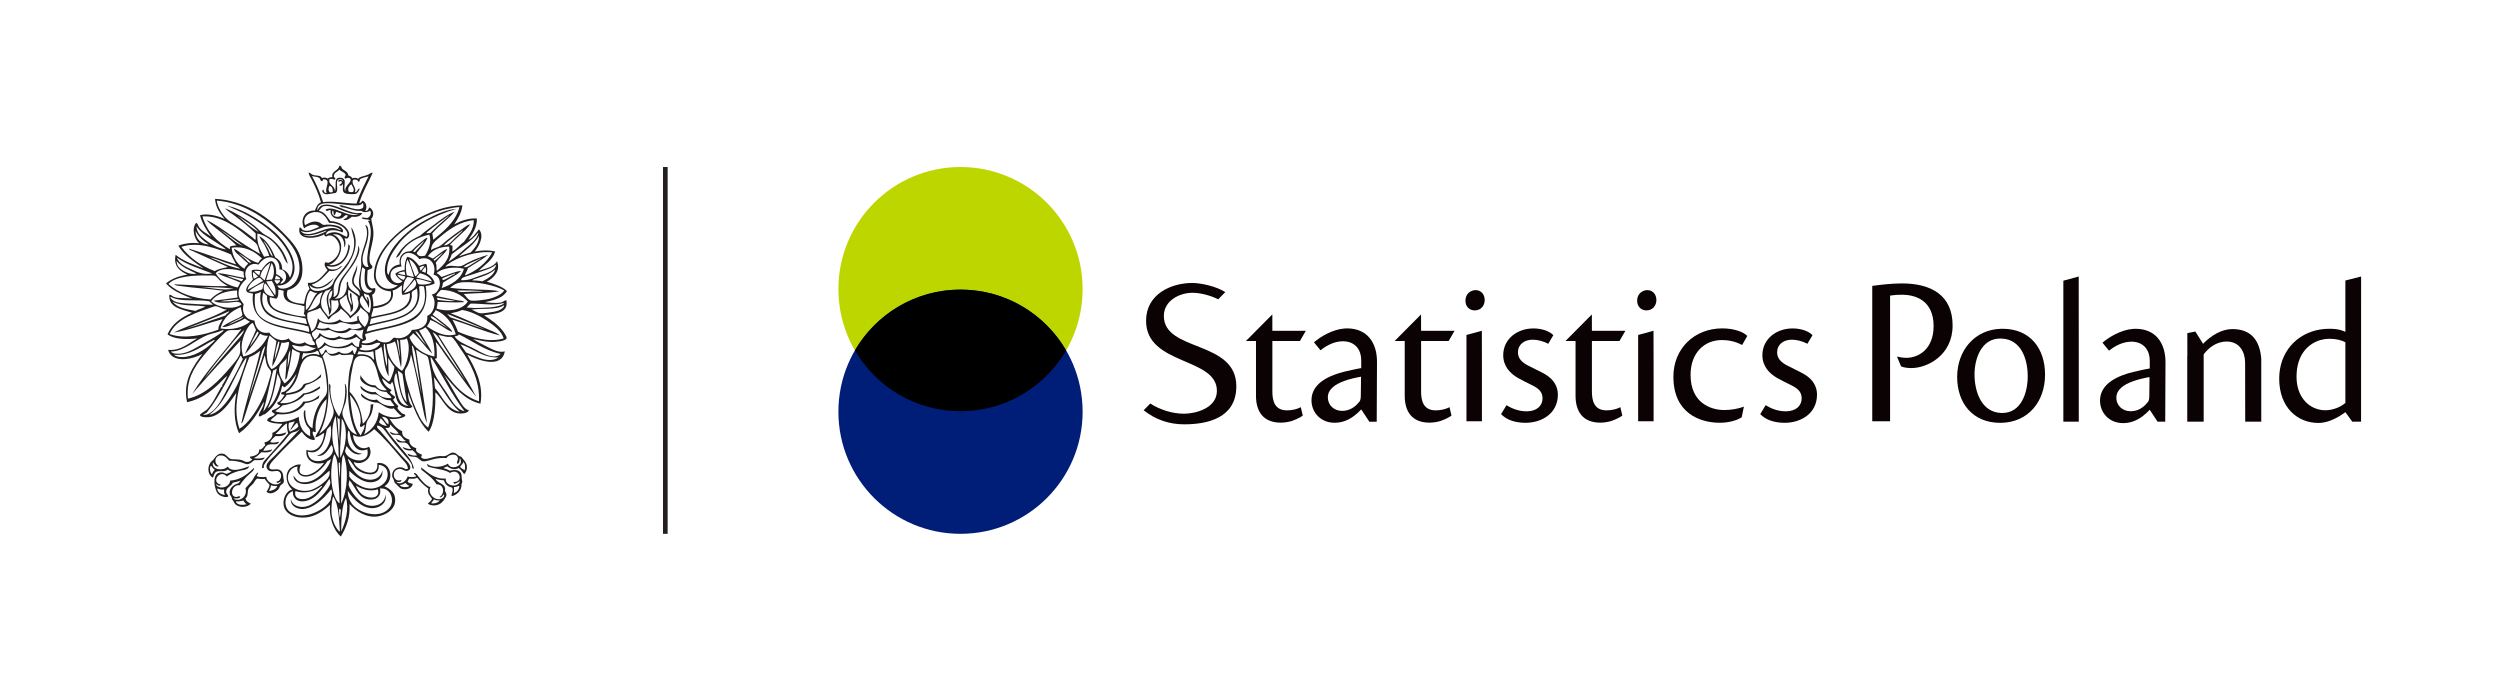 <?xml version="1.0" encoding="utf-8"?>
<!-- Generator: Adobe Illustrator 16.0.0, SVG Export Plug-In . SVG Version: 6.00 Build 0)  -->
<!DOCTYPE svg PUBLIC "-//W3C//DTD SVG 1.1//EN" "http://www.w3.org/Graphics/SVG/1.1/DTD/svg11.dtd">
<svg version="1.1" id="Warstwa_1" xmlns="http://www.w3.org/2000/svg" xmlns:xlink="http://www.w3.org/1999/xlink" x="0px" y="0px"
	 width="269.121px" height="75px" viewBox="0 0 269.121 75" enable-background="new 0 0 269.121 75" xml:space="preserve">
<g>
	<g>
		<path fill="#BED600" d="M116.543,31.122c0,7.257-5.888,13.142-13.146,13.142c-7.259,0-13.144-5.885-13.144-13.142
			c0-7.258,5.885-13.144,13.144-13.144C110.655,17.979,116.543,23.864,116.543,31.122"/>
		<path fill="#001D77" d="M116.543,44.322c0,7.256-5.888,13.143-13.146,13.143c-7.259,0-13.144-5.887-13.144-13.143
			c0-7.258,5.885-13.145,13.144-13.145C110.655,31.178,116.543,37.064,116.543,44.322"/>
		<path d="M114.764,37.721c-2.273,3.913-6.514,6.543-11.366,6.543c-4.852,0-9.088-2.63-11.364-6.543
			c2.276-3.912,6.513-6.543,11.364-6.543C108.25,31.178,112.49,33.809,114.764,37.721"/>
		<path fill="#0B0204" d="M165.06,35.356c-1.72,0-3.241,1.124-3.241,2.886c0,1.167,0.729,1.959,1.587,2.445
			c0.506,0.286,0.969,0.507,1.54,0.792c0.82,0.397,1.106,0.815,1.106,1.41c0,0.749-0.575,1.39-1.72,1.39
			c-0.84,0-1.608-0.309-2.158-0.662l-0.587,0.963c0.31,0.329,0.749,0.558,0.942,0.635c0.453,0.181,1.024,0.301,1.669,0.301
			c1.739,0,3.504-0.973,3.504-3.044c0-0.816-0.398-1.608-1.367-2.182c-0.658-0.374-1.233-0.615-1.894-0.968
			c-0.53-0.289-1.036-0.684-1.036-1.388c0-0.86,0.684-1.366,1.587-1.366c0.528,0,1.123,0.154,1.675,0.439l0.55-0.926
			c-0.509-0.528-1.436-0.726-2.138-0.726H165.06z"/>
		<path fill="#0B0204" d="M187.728,43.775c-0.635,0.241-1.439,0.365-2.105,0.365c-1.477,0-3.636-0.771-3.636-3.789
			c0-2.313,1.434-3.745,3.37-3.745c0.685,0,1.41,0.132,2.183,0.53l0.552-0.97c-0.354-0.397-1.366-0.816-2.688-0.816
			c-2.995,0-5.266,2.16-5.266,5.2c0,3.92,2.841,4.961,5.003,4.961c0.855,0,1.781-0.222,2.289-0.558
			c0.023-0.015,0.045-0.032,0.065-0.05L187.728,43.775z"/>
		<path fill="#0B0204" d="M144.727,40.007c-1.409,0.354-3.548,1.138-3.548,3.076c0,1.322,0.994,2.427,2.492,2.427
			c0.38,0,0.729-0.065,1.056-0.176v-1.119c-0.083,0.009-0.17,0.014-0.263,0.014c-0.814,0-1.521-0.572-1.521-1.452v-0.023
			c0-0.832,0.765-1.382,1.784-1.751V40.007z M144.727,35.362c-1.292,0.104-2.563,0.871-3.281,1.486l0.704,0.859
			c0.662-0.529,1.5-0.97,2.422-0.97c0.055,0,0.104,0.002,0.155,0.005V35.362z M148.231,38.964c0.01-2.05-1.039-3.613-3.216-3.613
			c-0.099,0-0.191,0.005-0.289,0.012v1.381c1.22,0.071,1.827,0.987,1.808,2.066v0.814c-0.264,0.045-0.615,0.111-0.989,0.198
			c-0.215,0.045-0.498,0.104-0.818,0.185v0.995c0.548-0.198,1.169-0.344,1.787-0.451l-0.025,1.96c0,0.396-0.04,0.549-0.131,0.704
			c-0.32,0.399-0.818,0.906-1.631,1v1.119c0.718-0.25,1.307-0.73,1.808-1.26l0.873,1.326h0.793L148.231,38.964z"/>
		<path fill="#0B0204" d="M158.837,31.232c-0.471,0-1.085,0.36-1.085,1.127c0,0.652,0.433,1.056,1.012,1.056
			c0.658,0,1.063-0.52,1.063-1.123c0-0.565-0.363-1.06-0.971-1.06H158.837z M159.526,45.09v-3.972V39.84l-0.008-4.234l-1.656,0.452
			v5.061v4.231h1.664V45.09z"/>
		<path fill="#0B0204" d="M177.319,31.232c-0.473,0-1.083,0.36-1.083,1.127c0,0.652,0.429,1.056,1.01,1.056
			c0.654,0,1.062-0.52,1.062-1.123c0-0.565-0.361-1.06-0.967-1.06H177.319z M178.008,45.09v-3.972V39.84l-0.011-4.234l-1.652,0.452
			v5.061v4.231h1.663V45.09z"/>
		<path fill="#0B0204" d="M123.821,43.44l-0.708,0.724c1.287,1.023,2.758,1.515,4.362,1.515c2.487,0,5.614-0.665,5.614-4.097
			c0-4.996-7.802-3.671-7.802-7.57c0-1.698,1.761-2.494,3.062-2.494c0.892,0,1.928,0.278,2.791,0.701l0.759-0.776
			c-0.958-0.619-2.625-0.982-3.554-0.982h-0.02c-2.21,0-4.952,1.171-4.952,4.069c0,4.85,7.718,3.888,7.624,7.609
			c-0.047,1.778-2.241,2.395-3.544,2.395C126.246,44.533,124.934,44.144,123.821,43.44"/>
		<path fill="#0B0204" d="M140.028,43.832c-0.378,0.21-0.936,0.343-1.473,0.343c-1.347,0-1.586-1.029-1.586-2.036v-5.431h2.968
			l0.635-1.099h-3.603l-0.004-1.762l-2.842,2.86h1.083v5.903c0,1.674,0.772,2.889,2.665,2.889c0.369,0,0.769-0.06,1.136-0.164
			c0.177-0.052,0.926-0.336,1.236-0.602L140.028,43.832z"/>
		<path fill="#0B0204" d="M156.036,43.832c-0.38,0.21-0.934,0.343-1.473,0.343c-1.347,0-1.584-1.029-1.584-2.036v-5.431h2.966
			l0.636-1.099h-3.602l-0.006-1.762l-2.842,2.86h1.085v5.903c0,1.674,0.772,2.889,2.664,2.889c0.37,0,0.768-0.06,1.135-0.164
			c0.18-0.052,0.926-0.336,1.237-0.602L156.036,43.832z"/>
		<path fill="#0B0204" d="M174.428,43.832c-0.382,0.21-0.938,0.343-1.475,0.343c-1.349,0-1.586-1.029-1.586-2.036v-5.431h2.968
			l0.635-1.099h-3.603l-0.004-1.762l-2.842,2.86h1.085v5.903c0,1.674,0.772,2.889,2.666,2.889c0.366,0,0.766-0.06,1.129-0.164
			c0.184-0.052,0.928-0.336,1.24-0.602L174.428,43.832z"/>
		<path fill="#0B0204" d="M249.847,35.457c-2.631,0.391-4.495,2.472-4.495,5.299c0,3.122,1.979,4.775,4.22,4.775
			c0.091,0,0.185-0.004,0.275-0.014v-1.393c-1.445-0.228-2.629-1.504-2.629-3.567c0-2.438,1.313-3.608,2.629-3.967V35.457z
			 M252.476,35.721c-0.287-0.132-0.747-0.33-1.716-0.33c-0.314,0-0.619,0.022-0.913,0.066v1.134c0.311-0.084,0.62-0.122,0.913-0.122
			c0.769,0,1.362,0.176,1.716,0.373v6.528c-0.528,0.484-1.409,0.793-2.154,0.793c-0.162,0-0.318-0.013-0.475-0.038v1.393
			c0.89-0.083,1.838-0.554,2.629-1.154l0.739,1.026h0.95c0-9.732,0.005-7.944,0.005-15.624l-1.694,0.429V35.721z"/>
		<polygon fill="#0B0204" points="223.777,45.104 223.777,43.212 223.777,39.861 223.77,29.766 222.116,30.215 222.116,43.212 
			222.116,45.39 223.777,45.39 		"/>
		<path fill="#0B0204" d="M215.415,35.394c-2.874,0.073-4.73,2.366-4.73,5.181c0,2.843,1.69,4.943,4.632,4.943
			c0.032,0,0.065,0,0.099-0.002v-1.062c-2.135-0.081-2.862-2.323-2.862-4.146c0-1.696,0.735-3.865,2.764-3.865h0.021
			c0.024,0,0.054,0.002,0.077,0.002V35.394z M215.56,35.392c-0.049,0-0.095,0.001-0.145,0.002v1.051
			c2.167,0.051,2.866,2.227,2.866,4.06c0,1.708-0.664,3.952-2.743,3.952c-0.042,0-0.083,0-0.123-0.002v1.062
			c2.951-0.05,4.732-2.322,4.732-5.187c0-2.832-1.615-4.938-4.566-4.938H215.56z"/>
		<path fill="#0B0204" d="M203.464,45.35v-3.194V31.819c0.436-0.067,0.805-0.092,1.285-0.092c1.403,0,3.4,0.58,3.4,3.381
			c0,2.482-1.627,3.413-2.939,3.413c-0.314,0-0.708-0.06-1.003-0.14l0.435,1.053c0.264,0.132,0.704,0.189,1.123,0.189
			c1.677,0,4.43-1.345,4.43-4.584c0-3.215-2.253-4.53-5.469-4.53c-1.068,0-2.416,0.157-3.181,0.268v0.525V45.35H203.464z"/>
		<path fill="#0B0204" d="M243.42,38.576c-0.162-1.805-0.977-3.153-3.119-3.153c-1.154,0-2.27,0.714-3.058,1.496
			c-0.013,0.013-0.05,0.054-0.084,0.098l-0.008-0.016l-0.826-1.314l-0.863,0.172v0.415c0,0.61,0.002,1.384,0.002,1.992v0.058
			l-0.002,0.007c0-0.037-0.002-0.04-0.002,0.003l-0.006,0.018v0.567v6.474h0.018h1.722h0.027v-7.21v-0.038l0.028-0.038
			c0.488-0.619,1.271-1.328,2.437-1.34c1.397-0.014,1.995,1.122,1.997,2.283l0.01,6.343h1.728v-2.917V38.576z"/>
		<path fill="#0B0204" d="M229.61,40.048c-1.411,0.353-3.546,1.136-3.546,3.075c0,1.319,0.99,2.425,2.49,2.425
			c0.376,0,0.728-0.065,1.056-0.179v-1.116c-0.085,0.009-0.174,0.015-0.267,0.015c-0.813,0-1.519-0.571-1.519-1.454v-0.022
			c0-0.83,0.766-1.381,1.785-1.748V40.048z M229.61,35.405c-1.291,0.103-2.563,0.87-3.283,1.485l0.705,0.859
			c0.661-0.528,1.499-0.969,2.426-0.969c0.05,0,0.102,0.001,0.152,0.004V35.405z M233.111,39.005
			c0.008-2.048-1.034-3.611-3.214-3.611c-0.096,0-0.192,0.004-0.287,0.012v1.38c1.216,0.07,1.824,0.987,1.807,2.065v0.814
			c-0.267,0.044-0.616,0.109-0.992,0.197c-0.212,0.047-0.496,0.104-0.814,0.186v0.995c0.546-0.199,1.17-0.345,1.781-0.453
			l-0.02,1.96c0,0.397-0.046,0.551-0.135,0.705c-0.316,0.397-0.816,0.907-1.627,0.998v1.116c0.714-0.247,1.307-0.727,1.807-1.256
			l0.842,1.278h0.825L233.111,39.005z"/>
		<path fill="#0B0204" d="M192.954,35.356c-1.717,0-3.236,1.124-3.236,2.886c0,1.167,0.728,1.959,1.587,2.445
			c0.503,0.286,0.967,0.507,1.54,0.792c0.816,0.397,1.102,0.815,1.102,1.41c0,0.749-0.573,1.39-1.72,1.39
			c-0.835,0-1.605-0.309-2.157-0.662l-0.583,0.963c0.309,0.329,0.749,0.558,0.941,0.635c0.454,0.181,1.025,0.301,1.67,0.301
			c1.739,0,3.501-0.973,3.501-3.044c0-0.816-0.396-1.608-1.366-2.182c-0.66-0.374-1.231-0.615-1.892-0.968
			c-0.533-0.289-1.036-0.684-1.036-1.388c0-0.86,0.683-1.366,1.586-1.366c0.525,0,1.122,0.154,1.672,0.439l0.552-0.926
			c-0.506-0.528-1.432-0.726-2.139-0.726H192.954z"/>
		<line fill="none" stroke="#231F20" stroke-width="0.5" stroke-miterlimit="10" x1="71.621" y1="57.465" x2="71.621" y2="17.979"/>
	</g>
</g>
<path fill="#231F20" d="M49.292,35.705c-0.152-0.472-0.37-0.881-0.583-1.291c1.718,0.536,3.389,1.281,5.119,1.701
	c-0.372-0.315-0.85-0.472-1.296-0.662c-1.33-0.563-2.648-1.205-4.016-1.73c0.404-0.089,0.823-0.16,1.198-0.349h0.065
	c0.888,0.139,1.845,0.61,2.624,1.135c0.776,0.522,1.584,1.125,1.814,1.921C52.537,36.942,50.611,36.249,49.292,35.705 M50.88,36.463
	h0.032l0.006,0.021L50.88,36.463 M53.892,38.099c-0.258,0.283-0.729,0.315-1.133,0.22c-0.665-0.156-1.366-0.621-2.042-0.944
	c-0.691-0.331-1.461-0.628-1.781-1.166c0.166-0.058,0.416-0.036,0.455-0.22C50.858,36.703,52.174,37.73,53.892,38.099 M50.167,37.94
	c-0.208-0.291-0.399-0.598-0.616-0.881c1.293,0.388,2.438,1.505,4.116,1.417C52.583,39.216,51.115,38.299,50.167,37.94
	 M51.56,43.201c-2.318-0.75-3.369-2.821-4.731-4.536c0-0.116,0.203-0.035,0.195-0.158c0-0.659,0.008-1.156-0.129-1.699
	c0.447,0.428,0.736,0.98,1.101,1.479c1.063,1.453,2.108,3.027,3.272,4.439c-1.217-2.354-2.72-4.432-4.083-6.644
	c0.212-0.021,0.682,0.158,1.037,0.19c0.109,0.008,0.254-0.036,0.356,0c0.266,0.087,0.71,0.867,0.94,1.195
	C50.591,38.986,51.677,40.922,51.56,43.201 M50.005,44.272c-1.046-0.261-1.463-1.362-2.073-2.206
	c-0.225-0.309-0.446-0.651-0.68-1.008c-0.505-0.766-0.756-1.439-0.908-2.488v-0.094l0.098,0.03
	C47.639,40.42,48.648,42.513,50.005,44.272 M46.829,41.783c-0.063-0.38-0.062-0.823-0.128-1.197
	c0.966,1.212,1.627,2.721,2.785,3.748C48.043,44.023,47.652,42.696,46.829,41.783 M46.084,46.035
	c-0.365-0.256-0.696-0.709-0.939-1.198c-0.466-0.942-0.876-1.958-1.198-3.116c-0.145-0.527-0.424-1.287-0.356-1.796
	c0.027-0.192,0.223-0.395,0.326-0.63c0.167-0.385,0.25-0.682,0.323-1.166c0.515,1.851,0.849,3.764,1.23,5.575
	c0.132,0.618,0.212,1.262,0.488,1.826c-0.289-2.59-0.795-5.277-1.167-7.843l0.032-0.03c0.189,0.119,0.345,0.235,0.584,0.38
	c0.154,0.092,0.505,0.198,0.616,0.345c0.115,0.154,0.157,0.61,0.226,0.913C46.69,41.249,46.796,44.184,46.084,46.035 M43.979,43.704
	c-0.946-0.067-1.091-0.823-1.328-1.732c-0.193-0.74-0.356-1.184-0.033-1.796l0.064,0.032C42.968,41.497,43.085,43.114,43.979,43.704
	 M42.197,40.459c-0.075,0.196-0.214,0.58-0.324,0.6c-0.088,0.015-0.493-0.344-0.582-0.439c-0.568-0.617-0.894-1.781-0.908-2.898
	c0.281-0.083,0.489-0.239,0.68-0.41c0.272,1.098,0.254,2.329,0.778,3.212c-0.033-0.528-0.016-1.497-0.064-2.016
	c0.234,0.32,0.419,0.685,0.679,0.978C42.424,39.829,42.349,40.075,42.197,40.459 M41.648,42.002
	c-0.698,0.091-0.987-0.216-1.264-0.533c-0.863,0.065-1.243-0.59-1.621-1.103c0.071,0.143-0.01,0.307,0.033,0.441
	c0.141,0.434,0.917,0.869,1.588,0.913c0.3,0.267,0.667,0.463,1.231,0.473c0.113,0.258,0.514,0.396,0.518,0.661
	c-0.85,0.05-1.337-0.255-1.718-0.661c-0.624,0.115-1.24-0.235-1.587-0.663c-0.098,0.275,0.21,0.487,0.389,0.6
	c0.182,0.115,0.501,0.262,0.745,0.313c0.153,0.033,0.383-0.016,0.551,0.031c0.369,0.104,0.811,0.682,1.522,0.6
	c0.117,0.232,0.313,0.387,0.421,0.63c-0.833,0.085-1.489-0.243-1.878-0.692c-0.761,0.199-1.331-0.291-1.717-0.66
	c-0.017,0.192,0.069,0.339,0.195,0.438c0.323,0.253,0.823,0.455,1.296,0.536c0.111,0.018,0.218-0.004,0.325,0.031
	c0.466,0.159,1.101,0.818,1.716,0.599c0.281,0.273,0.495,0.611,0.841,0.817c-0.819,0.393-1.948-0.008-2.461-0.408
	c-0.119,1.217-0.758,1.931-1.62,2.426c0.261-0.36,0.19-0.896,0.324-1.324c0.092-0.293,0.361-0.555,0.486-0.881
	c0.133-0.351,0.197-0.682,0.226-1.071c-0.133-0.024-0.166,0.049-0.291,0.031c0.038,0.899-0.319,1.628-0.842,2.079
	c-0.154-1.467-0.611-2.64-1.425-3.463c0.028-0.686,0.07-1.464,0.257-2.301c0.189-0.842,0.163-1.67,1.265-1.543
	c1.142,0.135,1.338,1.295,1.62,2.331C40.947,41.295,41.321,41.687,41.648,42.002 M41.097,44.867
	c0.399-0.007,0.836,0.217,0.713,0.819C41.479,45.506,41.367,45.108,41.097,44.867 M41.648,45.875
	c-0.342-0.074-0.657-0.181-0.842-0.408c0.014-0.185,0.143-0.26,0.162-0.441C41.247,45.259,41.466,45.55,41.648,45.875
	 M42.002,45.687c0.27,0.339,0.73,0.655,0.909,0.979c-0.387,0.093-0.739-0.069-0.973-0.222c0.053,0.101,0.116,0.229,0.195,0.284
	c0.231,0.153,0.528,0.028,0.81,0.094c0.354,0.083,0.439,0.586,0.778,0.628c-0.416,0.197-0.857-0.072-1.102-0.25
	c0.062,0.143,0.119,0.303,0.258,0.378c0.218,0.115,0.591,0.014,0.812,0.094c0.33,0.124,0.403,0.519,0.582,0.661
	c-0.279,0.023-0.64-0.071-0.907-0.22c0.009,0.297,0.609,0.459,1.038,0.347c0.19,0.16,0.37,0.332,0.485,0.567
	c-0.49,0.071-0.63-0.055-1.004-0.189c0.063,0.416,0.575,0.261,0.938,0.378c0.226,0.073,0.445,0.406,0.68,0.439
	c0.358,0.052,0.856-0.158,1.263-0.251c0.446-0.1,0.847-0.123,1.296-0.094c0.229-0.405,1.118-0.578,1.231,0
	c0.058,0.279-0.224,0.434-0.031,0.63c0.204-0.085,0.225-0.347,0.225-0.63c0.609,0.814-0.977,1.416-1.264,0.599
	c-0.641,0.412-1.646,0.491-2.266,0.031c-0.019,0.143,0.121,0.133,0.096,0.283c0.762,0.268,1.788,0.277,2.397,0.691
	c0.99-0.636,1.572,1.025,0.358,0.978c0,0.094,0.082,0.107,0.095,0.188c0.271-0.031,0.402-0.198,0.616-0.285
	c-0.154,0.757-1.641,0.553-1.523-0.281c-1.261,0.087-1.922-0.667-2.656-1.198c-0.014,0.109,0.014,0.177,0.033,0.254
	c0.578,0.487,1.239,0.895,1.621,1.574c0.867-0.046,0.893,1.067,0.323,1.353c0.201,0.166,0.344-0.188,0.486-0.281
	c0.065,0.18-0.06,0.343-0.164,0.408c-0.678,0.441-1.693-0.432-1.295-1.165c-0.563-0.218-0.927-0.705-1.295-1.164
	c-0.118-0.148-0.243-0.384-0.455-0.38c-0.116,0.189,0.22,0.18,0.195,0.38c-0.257,0.087-0.649,0.077-0.907,0
	c-0.106,0.449-0.79,1.031-1.231,0.566c0.208,0.069,0.657,0.038,0.549-0.188c-0.91,0.354-1.164-1.15-0.162-1.197
	c0.255-0.012,0.482,0.22,0.713,0.22c0.214,0,0.395-0.119,0.422-0.313c0.06-0.418-0.595-0.95-0.842-1.229
	c-0.831-0.937-1.596-1.8-2.397-2.771c-0.132-0.157-0.429-0.331-0.324-0.566c0.058-0.03,0.339,0.081,0.453,0.156
	c0.284,0.196,0.586,0.667,0.844,1.01c0.508,0.683,1.056,1.341,1.649,2.016c0.299,0.339,0.65,0.707,0.779,1.038
	c0.057,0.148-0.041,0.43,0.227,0.409c-0.184-0.923-0.867-1.602-1.426-2.267c-0.576-0.688-1.16-1.362-1.651-2.109
	c0.141,0,0.292,0.01,0.387-0.031C41.979,45.979,41.988,45.831,42.002,45.687 M49.843,49.72c0.27,0.137,0.258,0.673,0.162,0.911
	c-0.127-0.141-0.439-0.231-0.455-0.378C49.534,50.096,49.885,49.974,49.843,49.72 M48.838,53.088
	c0.081-0.228,0.012-0.489,0.034-0.661c0.26,0.025,0.363-0.107,0.582-0.125C49.421,52.729,49.187,52.965,48.838,53.088 M46.442,54.19
	c-0.033-0.145,0.237-0.247,0.259-0.441c0.167,0.091,0.376,0.139,0.646,0.127C47.169,54.1,46.885,54.223,46.442,54.19 M44.076,52.302
	c-0.206,0.212-0.932,0.173-1.037-0.097c0.264-0.006,0.434-0.102,0.584-0.22C43.785,52.082,43.856,52.261,44.076,52.302
	 M37.663,42.507c0.573,0.625,1.217,1.8,1.166,2.928c-0.009,0.214-0.179,0.366,0,0.535c0.208-0.018,0.259-0.187,0.421-0.25
	c-0.005,0.52-0.278,0.78-0.421,1.165C37.952,45.758,37.848,44.184,37.663,42.507 M37.21,45.467c-0.14-0.295-0.353-0.695-0.356-0.975
	c-0.007-0.413,0.313-0.9,0.389-1.388c0.095-0.614,0.141-1.289-0.065-1.763l-0.065-0.031c0.193,1.326-0.156,2.628-0.615,3.526
	c-0.52-0.675-0.917-1.815-0.939-2.896c-0.005-0.246,0.107-0.489-0.13-0.63c-0.029,0.559,0.042,1.067,0.13,1.574
	c0.086,0.493,0.301,0.925,0.356,1.322c0.064,0.462-0.351,1.19-0.582,1.543c-0.254,0.384-0.615,0.707-0.973,0.946
	c1.169-2.06,1.349-5.981,0.356-8.346c0.139-0.105,0.226-0.434,0.389-0.441c0.1-0.005,0.322,0.307,0.454,0.348
	c0.379,0.113,0.687-0.012,1.036-0.158c0.147,0.307,1.286-0.045,1.426,0.127c0.101,0.121-0.307,1.202-0.356,1.478
	c-0.424,2.32-0.177,5.523,0.777,7.088C37.769,46.615,37.497,46.078,37.21,45.467 M39.542,48.363c0.405,1.836-2.218,1.299-2.397,0.19
	c0.045-0.188,0.108-0.356,0.162-0.535c0.324,0.452,0.888,1.137,1.684,0.818c-1.278-0.085-1.731-1.173-1.522-2.487
	c0.076,0.021,0.087,0.104,0.163,0.125C37.769,47.546,38.262,48.904,39.542,48.363 M38.44,50.569c0.643,0.522,2.447,0.98,2.333-0.536
	c0.521,0.068,0.87,0.352,0.94,0.819c0.13,0.903-0.565,1.528-1.395,1.701c-1.125,0.229-2.289-0.593-2.719-1.26v-0.6
	c0.543,0.517,1.755,1.592,2.914,1.101c0.396-0.166,0.731-0.574,0.648-1.164c-0.122,0.596-0.587,0.998-1.264,1.01
	c-1.298,0.018-2.152-1.208-2.43-2.143v-0.095C37.858,49.652,38.057,50.257,38.44,50.569 M38.311,52.269
	c0.619,0.396,1.468,0.688,2.366,0.409c0.326,1.129-1.189,1.063-1.815,0.441C38.597,52.856,38.424,52.523,38.311,52.269
	 M41.972,54.599c-0.836,1.154-2.674,0.844-3.692,0.03c-0.499-0.395-0.857-1.011-0.842-1.794c0.515,0.829,1.755,2.213,3.141,1.794
	c0.526-0.155,1.106-0.654,0.907-1.383c-0.025,1.024-1.139,1.406-2.042,1.102c-0.351-0.117-0.841-0.507-1.165-0.882
	c-0.336-0.388-0.713-0.985-0.746-1.291c-0.016-0.148,0.091-0.38,0.066-0.503c0.572,0.597,0.869,1.769,1.845,2.046
	c0.807,0.229,1.678-0.139,1.458-1.133C42.048,52.452,42.511,53.856,41.972,54.599 M36.725,57.213
	c0.014-1.188,0.037-2.699,0.518-3.62C37.594,54.789,37.185,56.264,36.725,57.213 M36.854,49.247
	c0.012-0.092,0.108-0.196,0.129-0.315c0.574,1.487,0.438,3.861-0.258,5.289C36.759,52.652,36.64,50.789,36.854,49.247
	 M36.594,55.767c-0.083-0.299-0.101-0.659-0.097-1.041c0.037,0.097,0.137,0.131,0.195,0.125
	C36.663,55.159,36.647,55.481,36.594,55.767 M35.687,55.198c-0.042-0.576,0.04-1.272,0.163-1.764c0.644,0.865,0.633,2.53,0.744,3.81
	C36.135,56.934,35.744,55.997,35.687,55.198 M31.217,55.105c-0.762-0.532-0.607-1.948,0.324-2.237
	c-0.082,0.598,0.301,1.089,0.94,1.103c1.461,0.03,2.399-1.568,2.979-2.427c0.031,0.093,0.114,0.316,0.097,0.473
	c-0.039,0.374-0.577,1.023-0.972,1.449c-0.387,0.42-0.983,0.828-1.36,0.977c-0.836,0.326-1.763,0.039-1.911-0.725
	c-0.064,0.416,0.222,0.762,0.517,0.911c1.405,0.723,3.127-1.048,3.823-1.951c0.21,0.379-0.036,0.753-0.065,1.165
	C34.931,54.92,32.672,56.113,31.217,55.105 M34.682,52.363c-0.464,0.463-1.044,1.264-1.943,1.354
	c-0.563,0.058-1.117-0.146-0.938-0.85c1.045,0.339,2.092,0.025,2.817-0.566L34.682,52.363 M30.99,51.419
	c-0.006-0.503,0.346-1.131,1.037-1.196c-0.124,0.608,0.203,1.006,0.712,1.071c1.072,0.135,2.101-0.988,2.527-1.671
	c0.131-0.038,0.241-0.1,0.324-0.188l0.033,0.032c-0.26,1.051-1.724,2.687-3.207,2.425c-0.379-0.065-0.607-0.38-0.811-0.692
	c-0.04,0.679,0.76,0.937,1.296,0.912c1.184-0.053,1.912-0.924,2.559-1.447c0.162,0.651-0.366,1.089-0.875,1.479
	c-0.337,0.259-0.861,0.551-1.2,0.63C32.134,53.063,31.002,52.393,30.99,51.419 M36.465,49.31c-0.766-0.972-0.941-3.278-0.325-4.536
	C36.277,46.307,36.457,47.544,36.465,49.31 M36.53,47.577c-0.143-0.869-0.123-1.721-0.227-2.644
	c0.087,0.026,0.198,0.327,0.258,0.092C36.635,45.777,36.484,46.656,36.53,47.577 M36.561,54.19c-0.201-0.12-0.37-0.392-0.486-0.663
	c-0.524-1.214-0.563-3.354-0.097-4.629l0.034,0.033c0.422,0.592,0.33,1.784,0.42,2.802C36.506,52.571,36.544,53.393,36.561,54.19
	 M36.788,45.059c0.771,1.021,0.423,3.241-0.162,4.22C36.559,47.762,36.777,46.459,36.788,45.059 M36.53,51.482
	c-0.02-0.606-0.073-0.945-0.064-1.606v-0.095c0.02,0.01,0.125,0.079,0.128,0C36.653,50.29,36.586,51.036,36.53,51.482
	 M33.129,48.617c1.422,0.455,1.834-1.171,2.04-2.299c0.031-0.171,0.352-0.375,0.421-0.535c0.208,1.202-0.181,2.961-1.491,3.273
	c0.85,0.172,1.223-0.657,1.588-1.166C36.606,49.397,33.213,50.565,33.129,48.617 M34.586,43.168c-0.536,0.74-0.916,1.802-0.94,2.929
	c-0.708-0.313-0.794-1.25-0.777-1.951c-0.252,0.04-0.175,0.589-0.13,0.88c0.037,0.229,0.126,0.491,0.228,0.694
	c0.106,0.214,0.338,0.366,0.388,0.535c0.081,0.268-0.031,0.519,0.065,0.725c-0.786-0.349-1.2-1.06-1.264-2.112
	c-0.713,0.407-2.042,0.817-3.044,0.38c0.214-0.254,0.517-0.422,0.746-0.661c1.43,0.139,2.482-0.356,3.012-1.198
	c0.537-0.023,1.052-0.283,1.458-0.533c-0.007-0.134,0.05-0.203,0.064-0.314c-0.438,0.37-0.91,0.711-1.749,0.691
	c-0.44,0.847-1.756,1.489-3.013,1.041c0.238-0.233,0.569-0.372,0.776-0.63c1.034-0.162,1.873-0.513,2.398-1.168
	c0.708-0.079,1.215-0.351,1.652-0.691c0.019-0.064-0.041-0.207,0.031-0.22c-0.47,0.275-1.039,0.729-1.845,0.788
	c-0.558,0.593-1.292,1.173-2.495,1.036c0.226-0.305,0.542-0.522,0.713-0.881c0.973-0.081,1.739-0.366,2.074-1.071
	c0.659-0.167,1.162-0.485,1.618-0.85c-0.019-0.135,0.023-0.208,0.033-0.315c-0.341,0.364-0.68,0.697-1.296,0.913
	c-0.171,0.063-0.414,0.077-0.551,0.158c-0.125,0.075-0.157,0.234-0.257,0.347c-0.403,0.443-1.025,0.559-1.686,0.663
	c-0.056-0.158,0.158-0.186,0.291-0.316c0.254-0.249,0.538-0.604,0.746-1.008c0.451-0.873,0.411-2.17,1.297-2.613
	c0.449-0.227,1.062-0.127,1.521,0.156c0.305,0.825,0.477,1.912,0.551,3.055C35.262,42.558,34.99,42.611,34.586,43.168
	 M31.994,45.498c0.059,0.123,0.084,0.275,0.131,0.41c-0.208,0.281-0.566,0.418-0.908,0.566c-0.152-0.218-0.218-0.678-0.098-0.977
	c0.237-0.01,0.384-0.11,0.617-0.124c-0.16,0.336-0.37,0.627-0.519,0.976C31.519,46.106,31.674,45.724,31.994,45.498 M32.092,46.411
	c-0.759,0.85-1.67,1.761-2.495,2.615c-0.273,0.283-0.757,0.66-0.873,0.977c-0.129,0.341,0.091,0.667,0.42,0.723
	c0.368,0.065,0.619-0.118,0.875,0.032c0.441,0.259,0.242,1.091-0.26,1.07c0.033,0.339,0.36,0.017,0.519,0
	c-0.43,0.688-1.553,0.161-1.62-0.504c-0.303,0.063-0.776,0.049-1.004-0.063c-0.028-0.204,0.173-0.187,0.13-0.408
	c-0.326,0.198-0.439,0.59-0.648,0.881c-0.22,0.308-0.467,0.553-0.712,0.82c0.256,0.904-0.621,1.521-1.297,1.134
	c0.173-0.093,0.605,0.056,0.746-0.191c-0.162-0.185-0.264,0.025-0.487,0c-0.718-0.075-0.436-1.383,0.422-1.258
	c0.308-0.471,0.634-0.852,1.069-1.229c0.189-0.162,0.478-0.354,0.486-0.659c-0.626,0.564-1.344,1.316-2.59,1.384
	c0.001,0.717-1.243,1.054-1.556,0.378c0.191,0.052,0.41,0.321,0.55,0.063c-1.134-0.255-0.069-1.736,0.649-0.881
	c0.303-0.253,0.732-0.422,1.198-0.568c0.448-0.141,1.057-0.087,1.23-0.534c-0.551,0.16-1.869,0.777-2.332,0.031
	c-0.406,0.501-1.804,0.398-1.587-0.473c0.14,0.201,0.292,0.615,0.648,0.409c-0.504-0.168-0.51-0.902-0.032-1.103
	c0.638-0.139,0.839,0.253,1.133,0.536c0.432-0.002,0.794,0.048,1.229,0.157c0.247,0.063,0.525,0.215,0.682,0.22
	c0.338,0.014,0.538-0.268,0.809-0.44c0.464,0.002,0.998,0.069,1.102-0.282c-0.3,0.075-0.736,0.174-1.167,0.063
	c0.333-0.148,0.564-0.396,0.811-0.631c0.486,0.045,1.061,0.063,1.166-0.315c-0.316,0.129-0.565,0.152-0.972,0.158
	c0.111-0.184,0.272-0.576,0.583-0.659c0.424-0.116,0.981,0.125,1.133-0.316c-0.306,0.073-0.592,0.141-0.938,0.062
	c-0.042-0.143,0.358-0.497,0.519-0.66c0.483,0.015,1.071,0.013,1.198-0.409c-0.335,0.099-0.721,0.265-1.167,0.158
	c0.456-0.335,0.72-0.855,1.231-1.133c-0.017,0.416,0.02,0.778,0.131,1.069c-0.602,0.806-1.331,1.594-2.041,2.394
	c-0.366,0.41-0.803,0.691-0.778,1.354h0.161c0.075-0.033,0.014-0.199,0.033-0.285c0.547-0.938,1.438-1.738,2.203-2.613
	c0.231-0.264,0.49-0.695,0.746-0.85c0.293-0.178,0.682-0.133,0.875-0.441C32.264,46.288,32.143,46.355,32.092,46.411 M28.95,52.868
	c0.104-0.183,0.191-0.38,0.225-0.63c0.18,0.081,0.53,0.081,0.682,0.096C29.705,52.656,29.365,52.801,28.95,52.868 M26.52,54.286
	c-0.437,0.114-1.041,0.085-1.135-0.315c0.306,0.032,0.54-0.025,0.811-0.095C26.26,54.055,26.421,54.138,26.52,54.286 M23.378,52.585
	c0.223,0.046,0.479,0.188,0.745,0.093c-0.013,0.256,0.004,0.481,0.098,0.63C23.793,53.209,23.424,53.053,23.378,52.585
	 M22.827,51.072c-0.223-0.204-0.297-0.697-0.129-0.944c0.161,0.116,0.215,0.337,0.421,0.409
	C23.025,50.72,22.849,50.82,22.827,51.072 M30.634,41.279c-0.264-0.345-0.755-1.143-0.551-1.795c0.12-0.376,0.653-0.605,0.778-0.944
	c-0.056,0.907-0.079,1.468-0.162,2.329c0.243-0.133,0.229-0.466,0.291-0.723c0.181-0.741,0.379-1.713,0.454-2.489v-0.095
	c0.271,0.146,0.514,0.32,0.841,0.411C32.121,39.428,31.537,40.644,30.634,41.279 M29.726,42.696
	c-0.231,0.545-0.564,1.018-0.906,1.26c0.568-1.119,0.813-2.445,1.068-3.81c0.028,0.295,0.297,0.566,0.323,0.881
	C30.248,41.439,29.89,42.307,29.726,42.696 M28.334,44.303c0.388-1.313,0.692-2.98,1.068-4.41c0.143-0.06,0.27-0.137,0.389-0.22
	C29.479,41.274,29.316,43.201,28.334,44.303 M28.561,37.249c-0.476,2.022-1.218,3.79-1.783,5.73c0.303-1.407,0.84-2.927,1.233-4.409
	C28.134,38.106,28.209,37.572,28.561,37.249 M27.005,44.995c-0.349,0.462-0.772,0.886-1.23,1.165
	c-0.905-2.666,0.294-5.691,1.068-7.715c0.455-0.17,0.829-0.412,1.168-0.693c-0.612,2.642-1.453,5.148-2.042,7.842
	c0.199-0.119,0.292-0.512,0.388-0.82c0.679-2.148,1.464-4.39,2.139-6.548c0.12,0.408,0.112,0.806,0.291,1.194
	c0.097,0.212,0.359,0.413,0.387,0.6c0.039,0.241-0.144,0.677-0.225,0.975C28.531,42.522,27.846,43.883,27.005,44.995 M23.832,43.893
	c-0.34,0.335-0.772,0.657-1.296,0.756c1.932-1.449,2.593-4.134,3.952-6.142h0.032c0.047,0.253-0.076,0.521-0.162,0.756
	c-0.266,0.729-0.48,1.511-0.842,2.206C25.047,42.362,24.502,43.229,23.832,43.893 M21.854,44.679c0.119-0.097,0.236-0.188,0.39-0.25
	c1.479-1.794,2.441-4.095,3.659-6.142c0.169,0.023,0.06,0.32,0.26,0.314c-0.458,1.01-1.042,2.091-1.651,3.182
	c-0.545,0.977-1.063,2.248-2.073,2.771C22.263,44.645,22.059,44.669,21.854,44.679 M20.235,42.916
	c-0.221-1.931,0.63-3.354,1.652-4.598c0.561-0.681,1.239-1.445,1.944-2.141c0.228-0.226,0.551-0.552,0.744-0.6
	c0.508-0.119,1.009,0.06,1.36-0.156l0.034,0.031c-1.728,2.354-3.752,4.416-5.28,6.96c1.695-1.94,3.512-3.935,5.213-5.764
	c-0.154,0.451,0.026,0.94-0.064,1.354c-0.106,0.497-0.717,1.162-1.067,1.574C23.587,40.956,22.143,42.488,20.235,42.916
	 M19.977,38.414c-0.403,0.055-0.929,0.037-1.263-0.221c1.772,0.143,3.049-0.97,4.34-1.607l0.064,0.063
	C22.417,37.392,21.25,38.239,19.977,38.414 M18.39,37.846c1.525-0.046,2.696-1.313,3.984-1.794c0.469-0.175,1-0.246,1.425-0.44
	c0.059-0.027,0.151-0.124,0.291-0.033c-0.507,0.478-1.304,0.909-2.105,1.356c-0.799,0.445-1.641,1.037-2.559,1.133
	C19.021,38.11,18.592,38.077,18.39,37.846 M18.26,35.958c0.718-1.685,3.035-2.366,4.859-2.993h0.032
	c0.454-0.004,0.84,0.399,1.296,0.348c-1.74,0.996-3.909,1.572-5.732,2.487c1.727-0.275,3.506-0.982,5.247-1.447
	c-0.17,0.345-0.481,0.695-0.454,1.133C22.024,36.039,19.903,36.557,18.26,35.958 M18.584,32.461c0.931,0.564,2.418,0.335,3.53,0.537
	c-0.31,0.202-0.751,0.277-1.069,0.472C20.077,33.277,19.049,33.143,18.584,32.461 M18.324,31.99l0.065-0.033
	c1.058,0.601,2.81,0.231,4.146,0.475c0.093,0.135,0.352,0.258,0.356,0.377c-1.017-0.007-2.074-0.109-3.045-0.157
	C19.169,32.616,18.554,32.464,18.324,31.99 M18.13,30.572c0.795-0.877,2.964-0.946,4.244-0.914c0.246,0.006,0.583-0.021,0.745,0.031
	c0.236,0.079,0.458,0.445,0.647,0.599c0.272,0.223,0.491,0.351,0.746,0.504c-1.783,0.063-3.918-0.126-5.767-0.188
	c0.171,0.163,0.459,0.155,0.681,0.188c1.286,0.198,3.057,0.29,4.601,0.505c-0.521,0.25-1.01,0.529-1.361,0.943
	C20.712,32.112,19.225,31.533,18.13,30.572 M19.231,28.745c-0.146-0.175-0.189-0.388-0.227-0.661
	c0.51,0.647,1.342,0.983,2.137,1.354C20.545,29.656,19.583,29.165,19.231,28.745 M22.859,29.438
	c-0.987,0.152-1.524-0.09-2.332-0.472c-0.657-0.312-1.24-0.587-1.49-1.229C20.107,28.504,21.517,28.938,22.859,29.438
	 M19.522,26.573c1.86-0.624,3.932,0.222,5.346,0.819c0.154,0.384,0.371,0.708,0.55,1.07c-1.706-0.556-3.349-1.174-5.085-1.701
	c0.057,0.172,0.308,0.215,0.453,0.283c1.184,0.558,2.537,1.159,3.759,1.7c-0.508,0.116-1.052,0.196-1.426,0.441
	C21.62,28.606,20.4,27.757,19.522,26.573 M21.045,24.842c0.322,0.642,0.831,1.103,1.425,1.479
	C21.67,26.27,21.064,25.757,21.045,24.842 M24.35,26.855c-0.751-0.108-1.462-0.457-2.041-0.881c-0.519-0.38-1.12-0.8-1.167-1.606
	C21.921,25.479,23.314,25.993,24.35,26.855 M21.791,23.298c1.984-0.111,3.54,1.095,4.826,2.142c0.328,0.267,0.877,0.616,1.037,0.882
	c0.201,0.337,0.172,0.759,0.388,1.039c-1.072-0.604-2.164-1.298-3.174-2.016c-0.854-0.605-1.698-1.213-2.624-1.669
	c0.188,0.264,0.478,0.472,0.745,0.692c0.798,0.656,1.729,1.304,2.461,2.048c-0.229,0.04-0.517,0.021-0.678,0.126
	c-0.072,0.081,0.019,0.201-0.034,0.283C23.368,26.026,22.282,24.951,21.791,23.298 M25.58,23.234
	c0.79,0.545,1.659,1.013,2.269,1.732C26.975,24.504,26.321,23.826,25.58,23.234 M23.346,21.692v-0.094
	c2.708,0.215,4.916,1.676,6.479,3.115c0.735,0.679,1.661,1.624,2.106,2.679c0.52,1.237,0.43,2.748-0.649,3.431
	c-0.301,0.192-1.239,0.502-1.424-0.093c1.008,0.086,1.794-0.727,1.846-1.765c0.065-1.361-0.977-2.747-1.653-3.494
	c-0.652-0.725-1.639-1.422-2.525-1.985c-0.966-0.613-2.076-1.116-3.078-1.354c0.7,0.38,1.484,0.635,2.235,1.07
	c1.357,0.786,2.697,1.702,3.661,2.929c0.472,0.602,0.931,1.386,1.101,2.144c0.128,0.564-0.008,1.204-0.227,1.603
	c-0.167-0.404-0.389-0.755-0.842-0.88c0.001-0.673-0.307-1.044-0.745-1.291c-0.396-0.938-0.871-1.798-1.717-2.299
	c0.101,0.351,0.389,0.642,0.583,1.008c0.183,0.349,0.372,0.726,0.486,1.134c-0.219-0.004-0.354,0.073-0.551,0.093
	c-0.379-0.682-0.842-1.446-0.713-2.518c1.256,0.331,2.087,1.19,2.656,2.204c0.196,0.346,0.275,0.79,0.616,1.069
	c-0.275-1.174-0.954-2.046-1.781-2.707c-0.28-0.224-0.606-0.347-0.907-0.566c-0.324-0.236-0.586-0.562-0.908-0.819
	c-0.921-0.737-2.046-1.418-3.174-1.891c0.233,0.276,0.556,0.453,0.842,0.662c0.844,0.622,1.7,1.3,2.461,2.048v0.66
	c-0.14,0.041-0.206-0.121-0.292-0.188c-0.32-0.254-0.671-0.518-1.037-0.786c-0.464-0.344-0.986-0.638-1.458-0.977
	C24.117,23.387,23.497,22.49,23.346,21.692 M32.772,32.965c-0.01,0.265,0.035,0.58-0.065,0.758c-0.006,0.152,0.247,0.22,0.162,0.345
	c-0.535,0.012-1.239-0.146-1.878-0.314c-0.986-0.26-2.12-0.533-1.942-1.763c0.243,0.046,0.431,0.146,0.711,0.156
	c0.231-0.152,0.208-0.744,0.195-0.944c0.142-0.042,0.385,0.087,0.582,0.095C30.331,32.776,31.784,32.646,32.772,32.965
	 M33.063,34.887c-2.106-0.426-5.438-0.544-4.729-3.401c0.146,0.121,0.291,0.243,0.421,0.378c-0.164,2.021,2.497,2.016,4.146,2.424
	C32.954,34.487,33.008,34.688,33.063,34.887 M33.386,31.297c0.269,0.065,0.38,0.281,0.777,0.221
	c-0.512,0.498-0.711,1.471-1.229,1.856C32.884,32.596,33,31.751,33.386,31.297 M36.757,22.983c-0.052,0.665-1.323,0.318-0.94-0.315
	c0.176,0.038-0.019,0.434,0.195,0.505c0.1-0.092,0.106-0.275,0.194-0.379C36.39,22.856,36.56,22.933,36.757,22.983 M35.914,29.942
	c-0.495,0.481-1.585,1.456-2.365,0.693c0.89-0.25,1.35-0.913,1.912-1.48c0.526,0.128,1.089-0.183,1.36-0.505
	c-0.166-0.053-0.277,0.197-0.518,0.283c-0.403,0.146-1.042,0.136-1.102-0.313c1.3,0.456,2.4-0.812,2.462-2.142
	c-0.056-0.062-0.075-0.157-0.162-0.189c-0.007,1.281-0.848,2.419-2.106,2.236c1.066-0.309,1.904-2.13,0.842-3.054
	c-0.103-0.092-0.264-0.159-0.42-0.222c0.918-0.174,1.307,0.59,1.23,1.386c0.211-0.251,0.167-0.712,0.033-1.008
	c0.076,0.032,0.159,0.056,0.259,0.063c0.275-0.126,0.289-0.457,0.226-0.661c-0.207-0.679-1.108-1.206-2.007-1.228
	c-0.332-0.445-0.575-0.975-1.231-1.103c0.14-0.194,0.319-0.468,0.55-0.504c1.166-0.182,2.359,0.929,3.725,0.881
	c-1.168,0.423-2.657-1.054-3.563-0.504c0.133,0.283,0.297,0.035,0.551,0.031c-0.12,0.686,0.559,1.135,1.198,0.882
	c0.235-0.092,0.373-0.462,0.649-0.283c-0.036,0.271-0.297,0.322-0.486,0.441c0.346,0.176,0.729-0.149,0.938-0.315
	c0.478,0.08,0.943-0.053,1.102-0.377c-0.212-0.083-0.285,0.016-0.55,0c-1.091-0.068-2.334-1.048-3.498-0.913
	c-0.449,0.05-0.602,0.272-0.779,0.629c-0.044-0.521,0.295-0.746,0.875-0.786c0.986-0.07,2.63,0.319,3.563,0.22
	c0.151-0.018,0.397-0.101,0.422-0.253c0.152,0.058,0.094,0.358,0.064,0.505c-0.582,0.501-1.788-0.225-2.558-0.283
	c0.022,0.103,0.148,0.104,0.162,0.22c0.775,0.077,1.393,0.469,2.203,0.41c0.256,0.238,0.795,0.127,0.939-0.032
	c0.214,0.297,0.004,0.678-0.259,0.788c-0.287,0.054-0.488-0.116-0.649,0c0.19,0.262,0.685,0.05,0.875,0.282
	c0.004,0.143-0.096-0.013-0.192,0.032c0.894,1.422-0.511,3.585,0.064,4.975c-0.508,0.039-0.639-0.416-0.648-0.754
	c-0.029-0.957,0.75-1.921,0.616-3.214c-0.024-0.224-0.054-0.477-0.325-0.566c0.611,1.261-0.401,2.489-0.453,3.748
	c-0.005,0.152,0.037,0.314,0.033,0.473c-0.023,0.768-0.362,1.512-0.227,2.329c0.03,0.19,0.13,0.354,0.161,0.568
	c-0.206-0.4-0.682-0.533-0.744-0.977c-0.08-0.546,0.452-1.098,0.355-1.827c-0.134,0.665-0.647,1.266-0.519,1.919
	c0.115,0.578,0.95,0.719,0.778,1.419c-0.424-0.5-1.291-0.572-1.231-1.544c-0.24,0.1-0.117,0.3-0.129,0.504
	c-0.044,0.753-0.476,1.408-1.328,1.323c0.755-0.316,0.451-1.253,0.809-1.92c0.395-0.737,1.019-1.345,1.459-2.173
	c0.256-0.489,0.58-1.202,0.29-1.607c0.002,0.921-0.425,1.573-0.875,2.269c-0.456,0.705-1.167,1.295-1.263,2.204
	c-0.056,0.524-0.048,0.911-0.551,1.071c0.129-0.438-0.026-0.683,0.065-1.198c0.14-0.78,0.857-1.363,1.329-2.016
	c0.814-1.128,1.516-2.764,0.55-4.313c0.005,0.481,0.253,0.89,0.291,1.448c0.137,1.974-1.312,2.983-2.073,4.157
	c-0.12,0.183-0.16,0.423-0.291,0.597c-0.393,0.531-2.285,1.155-2.43,0.033C34.122,31.553,35.559,30.731,35.914,29.942
	 M35.071,25.282c0.11-0.726,1.313-0.521,1.782-0.252c0.221-0.214-0.079-0.487-0.194-0.566c-0.326-0.224-1.016-0.314-1.522-0.285
	c-0.096,0.008-0.196,0.048-0.293,0.032c-0.192-0.03-0.353-0.253-0.582-0.315c-0.592-0.159-1.06,0.141-1.426,0.347
	c-0.346-0.914,0.482-1.479,1.295-1.418c0.706,0.054,1.056,0.721,1.297,1.167c0.649-0.028,1.28,0.221,1.652,0.598
	c0.219,0.223,0.475,0.614,0.227,0.913c-0.355-0.155-0.773-0.493-1.295-0.505C35.67,24.99,35.339,25.119,35.071,25.282
	 M32.643,25.282c0.857,0.214,1.733-0.202,2.429-0.44c0.085-0.001,0.04,0.022,0.033,0.063C34.52,25.217,33.433,25.67,32.643,25.282
	 M32.382,24.842c1.031,0.54,2.076-0.549,3.24-0.474c0.365,0.024,0.812,0.111,1.102,0.409c-0.256-0.013-0.378-0.145-0.584-0.188
	c-1.081-0.235-2.003,0.681-3.11,0.599C32.732,25.165,32.511,25.082,32.382,24.842 M33.583,18.953
	c0.323,0.096,0.624,0.036,0.84,0.251c0.061,0.118,0.08,0.28,0.228,0.315c0.113-0.027,0.08-0.197,0.193-0.222
	c0.901,0.038,0.029,1.006,0.325,1.481c-0.265,0.016-0.308-0.183-0.356-0.378c-0.284,0.139-0.017,0.417,0.13,0.473
	c0.325,0.119,0.895-0.085,1.166-0.095c0.509-0.236-0.258-1.594,0.584-1.481c0.122,0.017,0.213,0.073,0.245,0.221
	c-0.085-0.198-0.593-0.222-0.505,0.031c0.073,0.087,0.229-0.133,0.326-0.03c0.156,0.246-0.167,0.271-0.228,0.409
	c0.129,0.168,0.412-0.034,0.388-0.221c0.039,0.472-0.187,0.999,0.325,1.133c0.215,0.058,0.84,0.089,1.038,0.033
	c0.211-0.063,0.369-0.368,0.453-0.567c-0.258-0.048-0.242,0.405-0.551,0.408c0.276-0.529-0.381-0.781-0.194-1.321
	c0.241-0.163,0.543-0.004,0.615,0.189c0.156-0.056,0.088-0.139,0.131-0.285c0.251-0.163,0.598-0.237,0.939-0.314
	c-0.471,0.938-0.961,1.857-1.297,2.929c-1.229-0.006-2.461-0.308-3.595-0.157C34.464,20.739,34.058,19.813,33.583,18.953
	 M35.492,19.991c0.236,0.096,0.359,0.303,0.325,0.661C35.337,20.933,35.267,20.247,35.492,19.991 M35.46,19.298
	c0.169-0.083,0.401-0.035,0.551,0.064l0.096-0.127c-0.002-0.123-0.158-0.098-0.162-0.221c-0.035-0.475,0.408-0.486,0.583-0.756
	c0.193,0.211,0.543,0.27,0.68,0.536c-0.002,0.146-0.092,0.204-0.13,0.314c0.011,0.074,0.113,0.06,0.097,0.157
	c0.114-0.137,0.451-0.186,0.55,0c0.19,0.359-0.737,0.8-0.518,1.323c-0.389-0.335,0.282-1.332-0.485-1.448
	c-0.922-0.139-0.415,0.972-0.682,1.448C36.087,19.946,35.309,19.942,35.46,19.298 M38.02,20.652c-0.125,0.056-0.322,0.03-0.455,0
	c-0.205-0.313-0.007-0.644,0.26-0.819C37.929,20.076,38.195,20.33,38.02,20.652 M40.092,31.297c-0.147,0.157-0.263,0.254-0.55,0.221
	c-0.968-0.117-0.746-1.852-0.551-2.741c0.135,0.048,0.211,0.154,0.324,0.222C39.193,29.965,39.116,31.214,40.092,31.297
	 M40.189,33.185c1.181-0.073,2.367-0.625,2.074-1.92c0.447-0.08,0.696-0.352,1.004-0.565c0.019,0.333-0.072,0.686,0.033,1.038
	c0.332-0.015,0.597-0.09,0.81-0.22c0.232,2.132-2.494,2.172-4.146,2.613C39.983,33.761,40.149,33.535,40.189,33.185 M46.313,25.093
	c-0.143-0.001-0.292-0.011-0.389,0.032c-0.05-0.112,0.117-0.188,0.193-0.253c0.662-0.567,1.52-1.169,2.235-1.699
	c-0.109,0.181-0.309,0.318-0.486,0.472C47.354,24.09,46.798,24.593,46.313,25.093 M40.449,29.438
	c0.145-1.948,1.638-3.641,3.174-4.785c1.755-1.308,3.687-2.179,5.8-2.362l0.031,0.031c-0.449,1.621-1.736,2.595-2.818,3.495
	c-0.006-0.256-0.073-0.397-0.098-0.691c0.718-0.854,1.669-1.486,2.397-2.331c-0.719,0.257-1.328,0.738-1.942,1.197
	c-0.605,0.45-1.228,0.902-1.782,1.385c-1.154,0.505-2.052,1.261-2.592,2.361c0.377-0.075,0.512-0.563,0.776-0.882
	c0.668-0.802,1.592-1.332,2.819-1.605c0.291,0.782-0.107,1.717-0.453,2.268c-0.465,0.116-0.759,0.075-0.908-0.283
	c0.395-0.541,0.896-0.977,1.167-1.638c-0.186,0.005-0.334,0.166-0.487,0.283c-0.286,0.224-0.58,0.476-0.875,0.756
	c-0.139,0.133-0.309,0.33-0.421,0.378c-0.155,0.066-0.363,0.036-0.518,0.094c-0.543,0.2-0.788,0.675-0.682,1.355
	c-0.69,0.094-1.075,0.485-1.197,1.132c-0.203-0.134-0.183-0.479-0.163-0.755c0.064-0.885,0.583-1.701,1.068-2.361
	c1.428-1.936,3.887-3.25,6.382-4c-0.896,0.068-1.778,0.405-2.592,0.819c-0.735,0.374-1.549,0.806-2.201,1.323
	c-1.267,1.003-2.646,2.425-2.884,4.124c-0.143,1.02,0.397,1.954,1.392,1.954C41.794,31.597,40.343,30.86,40.449,29.438
	 M51.009,23.707c0.012,1.009-0.619,1.664-1.068,2.331c-0.458,0.312-0.749,0.783-1.265,1.038c0.048-0.163,0.031-0.391,0.034-0.598
	c-0.034-0.096-0.196-0.062-0.292-0.096c0.688-0.79,1.579-1.382,2.203-2.235c-0.304,0.047-0.594,0.309-0.873,0.505
	c-0.551,0.384-1.112,0.792-1.653,1.228c-0.258,0.208-0.501,0.465-0.777,0.63c-0.288,0.173-0.68,0.183-0.908,0.44
	c-0.009-0.709,0.456-1.008,0.972-1.448C48.34,24.684,49.6,23.798,51.009,23.707 M51.461,25.061l0.033,0.064
	c-0.26,0.774-0.891,1.19-1.457,1.668c-0.542,0.503-1.127,0.962-1.75,1.386c0.109-0.263,0.258-0.483,0.325-0.786
	C49.554,26.606,50.704,26.025,51.461,25.061 M50.684,27.172c-0.438,0.14-0.889,0.267-1.294,0.44c0.736-0.732,1.672-1.271,2.17-2.236
	C51.596,26.167,51.089,26.703,50.684,27.172 M52.986,27.172c-0.612,1.159-1.728,1.992-2.916,2.486
	c-0.012-0.24,0.256-0.485,0.292-0.787c0.731-0.484,1.527-0.906,2.202-1.447c-0.751,0.219-1.512,0.492-2.266,0.882
	c-0.233,0.118-0.493,0.313-0.715,0.345c-0.497,0.074-1.073-0.163-1.587,0.064c-0.04-0.11,0.12-0.195,0.194-0.252
	C49.247,27.658,51.334,26.982,52.986,27.172 M53.34,28.525l0.065,0.031c-0.205,0.642-0.94,0.84-1.684,1.102
	c-0.716,0.253-1.166,0.532-2.073,0.504c-0.027-0.276,0.401-0.369,0.746-0.473c0.318-0.095,0.658-0.205,0.971-0.316
	C52.062,29.135,52.897,28.912,53.34,28.525 M51.917,30.288c-0.296-0.07-0.796-0.107-1.071-0.093c0.063-0.118,0.23-0.146,0.357-0.189
	c0.731-0.255,1.561-0.482,2.106-1.008C53.159,29.609,52.508,30.006,51.917,30.288 M54.281,31.265
	c-0.294,0.477-1.173,0.843-1.975,0.976c-0.407,0.068-1.121,0.154-1.524,0.128c-0.402-0.029-0.64-0.545-0.874-0.725
	c1.253-0.095,2.556-0.062,3.822-0.284c-0.626-0.161-1.431-0.153-2.235-0.189c-1.035-0.045-2.101-0.061-3.044-0.189
	c0.362-0.327,0.74-0.558,1.361-0.598C51.296,30.293,53.245,30.684,54.281,31.265 M49.229,31.297l0.033-0.032
	c1.041,0.021,2.021-0.024,2.817,0.126c-0.472-0.019-1.179,0.002-1.846,0.031C49.832,31.439,49.486,31.499,49.229,31.297
	 M47.058,32.052c0.618,0.108,1.274,0.241,1.976,0.347c-0.629,0.053-1.22-0.027-1.944-0.125
	C47.079,32.198,47.04,32.155,47.058,32.052 M46.993,33.218c0.048-0.235,0.111-0.459,0.128-0.725c1.105,0.023,1.716,0.107,2.853,0.03
	c-0.146-0.174-0.439-0.146-0.682-0.188c-0.73-0.128-1.591-0.338-2.333-0.473c0.1-0.293,0.339-0.446,0.52-0.661
	c1.362,0.03,2.203,0.566,2.884,1.259C49.777,33.387,48.186,33.62,46.993,33.218 M48.126,33.784c1.39,0.541,2.79,1.127,4.081,1.669
	c-1.183-0.36-2.47-0.895-3.726-1.291C48.365,34.034,48.23,33.925,48.126,33.784 M45.957,35.137c0.129-0.218,0.307-0.391,0.356-0.691
	c0.459,0.146,0.828,0.396,1.196,0.63c0.372,0.233,0.732,0.497,1.166,0.661c-0.038-0.212-0.253-0.388-0.42-0.534
	c-0.504-0.449-1.137-0.894-1.684-1.323c0.084-0.189,0.268-0.287,0.324-0.505c1.118,0.489,1.801,1.398,2.171,2.614
	C47.839,36.349,46.709,35.647,45.957,35.137 M46.571,35.767c0.507,0.224,0.734,0.771,1.004,1.199
	c0.838,1.319,1.725,2.668,2.526,4.028c-0.579-0.842-1.236-1.776-1.846-2.644C47.667,37.513,47.037,36.701,46.571,35.767
	 M45.049,35.895c0.305,0.387,0.559,0.913,0.875,1.291c-0.402-0.364-0.935-1.045-1.231-1.511
	C44.833,35.653,44.979,35.804,45.049,35.895 M46.376,34.036c0.376,0.045,0.647,0.378,0.939,0.6c0.307,0.231,0.61,0.451,0.875,0.691
	c-0.421-0.256-0.935-0.583-1.458-0.882C46.59,34.364,46.342,34.246,46.376,34.036 M46.765,28.084l-0.096-0.125
	c0.306-0.301,0.704-0.513,1.036-0.787C47.49,27.444,47.124,27.846,46.765,28.084 M47.608,29.974
	c0.408-0.213,0.882-0.359,1.328-0.536c0.083,0,0.041,0.024,0.033,0.064c-0.458,0.195-0.798,0.506-1.297,0.66
	C47.646,30.104,47.618,30.047,47.608,29.974 M49.908,28.745c0.489-0.427,1.251-0.588,1.814-0.944v0.062
	c-0.361,0.205-0.714,0.456-1.135,0.694C50.35,28.691,50.233,28.826,49.908,28.745 M49.94,28.934
	c-0.312,1.152-1.379,1.718-2.398,2.08c0.073-0.218,0.135-0.33,0.129-0.569c0.634-0.454,1.424-0.757,1.977-1.289
	c-0.719,0.079-1.436,0.43-2.106,0.661c-0.187-0.134-0.308-0.329-0.549-0.41C47.563,28.856,48.926,28.668,49.94,28.934 M47.77,26.416
	c0.611-0.636,1.38-1.114,2.073-1.669c-0.167,0.274-0.485,0.517-0.809,0.818C48.672,25.899,48.39,26.398,47.77,26.416 M48.353,26.542
	c0.155,1.324-0.627,2.013-1.329,2.613c-0.079-0.249,0.024-0.674-0.129-0.85c0.354-0.572,0.947-0.906,1.264-1.513
	c-0.542,0.182-1.044,0.705-1.555,1.039c-0.201-0.067-0.341-0.192-0.551-0.252C46.544,26.924,47.271,26.555,48.353,26.542
	 M44.466,27.076c0.331-0.454,0.807-0.769,1.199-1.164c-0.205,0.411-0.68,0.829-1.005,1.229
	C44.584,27.129,44.527,27.102,44.466,27.076 M38.7,37.596c0.025-0.145,0.22-0.123,0.258-0.253c-0.02-0.075-0.045-0.145-0.033-0.252
	c0.298,0.071,0.648,0.091,1.006,0.032c0.371-0.063,0.717-0.364,1.004-0.157C40.634,37.584,39.498,37.946,38.7,37.596 M38.602,37.815
	c0.495,0.119,1.027,0.152,1.587,0c0.05,0.275,0.037,0.614,0.099,0.88c-0.11,0.077-0.224-0.181-0.325-0.25
	c-0.352-0.249-0.866-0.37-1.457-0.283C38.436,38.054,38.604,37.956,38.602,37.815 M37.889,36.838c-0.725,0.6-2.28,0.75-2.946,0
	c-0.185,0.283-0.378,0.558-0.746,0.661c-0.003-0.341-0.263-0.543-0.194-0.816c0.065-0.259,0.453-0.269,0.518-0.536
	c0.415,0.287,0.921,0.503,1.458,0.472c0.211-0.011,0.398-0.146,0.648-0.155c0.26-0.014,0.526,0.145,0.811,0.123
	c0.392-0.025,0.625-0.166,0.938-0.313c0.169,0.065,0.219,0.249,0.421,0.281c-0.149,0.257-0.132,0.633-0.161,0.788
	C38.199,37.358,38.092,37.052,37.889,36.838 M34.358,37.626c0.31-0.088,0.461-0.329,0.713-0.472
	c0.734,0.453,2.093,0.478,2.786-0.031c0.191,0.097,0.312,0.263,0.55,0.314c0.05,0.343-0.147,0.443-0.196,0.691
	c-0.219-0.024-0.137-0.347-0.291-0.441c-0.229,0.432-1.05,0.524-1.424,0.158c-0.312,0.186-0.859,0.388-1.198,0.128
	c-0.146-0.112-0.071-0.278-0.26-0.348c-0.118,0.22-0.204,0.473-0.453,0.567C34.538,37.977,34.353,37.895,34.358,37.626
	 M32.643,38.004c0.471,0.093,1.186-0.016,1.521-0.252c0.159,0.077,0.17,0.297,0.228,0.474c-0.69-0.297-1.594-0.014-1.879,0.47
	C32.478,38.513,32.583,38.196,32.643,38.004 M32.578,37.279c0.119-0.018,0.21-0.098,0.323-0.094c0.38,0.011,0.696,0.349,1.133,0.252
	c-0.597,0.564-2.353,0.564-2.591-0.314C31.797,37.182,32.163,37.339,32.578,37.279 M29.597,30.069
	c0.013-0.167,0.081-0.28,0.129-0.411c0.181,0.099,0.374,0.186,0.454,0.378C30.045,30.091,29.688,30.071,29.597,30.069
	 M29.531,30.195c0.187-0.098,0.449,0.047,0.584-0.064c0.084,0.199-0.151,0.356-0.291,0.441
	C29.695,30.478,29.612,30.337,29.531,30.195 M28.658,30.288c0.232-0.018,0.359-0.001,0.584-0.062
	c0.289,0.359,0.524,0.995,0.388,1.575C29.289,31.333,28.878,30.769,28.658,30.288 M28.527,30.478c0.409,0.4,0.662,0.953,1.004,1.417
	C28.736,31.962,28.092,31.258,28.527,30.478 M27.848,29.911c0.22-0.071,0.304,0.229,0.486,0.315
	c-0.55,0.337-1.099,0.674-1.684,0.976C26.708,30.664,27.379,30.06,27.848,29.911 M27.784,29.753
	c-0.123,0.112-0.289,0.184-0.455,0.253c-0.1-0.239-0.115-0.431-0.097-0.725C27.468,29.39,27.576,29.618,27.784,29.753
	 M27.913,29.658c-0.208-0.144-0.424-0.279-0.551-0.503c0.139,0.002,0.443,0,0.649,0.031C28.022,29.388,27.918,29.476,27.913,29.658
	 M29.242,28.306c0.328,0.492,0.322,1.307,0.031,1.794c-0.236-0.02-0.376,0.055-0.616,0.031
	C28.828,29.499,29.056,28.923,29.242,28.306 M29.079,28.367c-0.175,0.617-0.371,1.215-0.582,1.795
	c-0.208-0.08-0.283-0.292-0.485-0.376c0.125-0.708,0.558-1.116,1.037-1.48L29.079,28.367 M26.778,31.359
	c0.478-0.398,1.035-0.717,1.653-0.977c-0.066,0.251-0.141,0.493-0.195,0.755C27.838,31.307,27.305,31.503,26.778,31.359
	 M33.193,35.137c0.022,0.196,0.151,0.397,0.065,0.6c-1.691-0.495-4.272-0.586-5.345-1.764c-0.478-0.523-0.557-1.295-0.454-2.329
	c0.209-0.06,0.442-0.097,0.583-0.222l0.034,0.031c-0.211,1.011,0.125,2.024,0.907,2.52C30.058,34.653,31.94,34.753,33.193,35.137
	 M34.131,35.295c0.093-0.226,0.206-0.43,0.292-0.659c0.352,0.275,1.325,0.354,1.847,0.22c0.122-0.033,0.256-0.15,0.389-0.158
	c0.366-0.02,0.834,0.222,1.262,0.22c0.279-0.002,0.47-0.063,0.747-0.095c0.095,0.128,0.219,0.228,0.29,0.38
	c-0.332,0.228-0.96,0.33-1.358,0.093c-0.604,0.522-1.656,0.449-2.268-0.031C35.033,35.412,34.501,35.449,34.131,35.295
	 M39.088,36.524c-0.415-0.069-0.543-0.416-0.843-0.6c-0.337,0.451-1.253,0.624-1.748,0.253c-0.67,0.46-1.669,0.133-2.074-0.346
	c-0.139,0.293-0.268,0.6-0.583,0.723c-0.046-0.26-0.304-0.416-0.257-0.66c0.038-0.218,0.355-0.267,0.452-0.473
	c0.334,0.178,0.986,0.204,1.426,0.095c0.623,0.281,1.146,0.456,1.782,0.283c0.251-0.069,0.372-0.275,0.583-0.314
	c0.299-0.056,0.869,0.261,1.295-0.032C39.084,35.707,38.896,36.202,39.088,36.524 M44.627,30.1c0.591,0.715-0.438,1.305-1.133,1.449
	C43.806,31.002,44.28,30.612,44.627,30.1 M44.563,29.816c-0.289-0.034-0.526-0.119-0.779-0.188c-0.118-0.63-0.135-1.133,0.065-1.7
	C44.181,28.467,44.349,29.163,44.563,29.816 M44.692,29.753c-0.228-0.607-0.462-1.208-0.647-1.857
	c0.542,0.303,0.842,0.84,1.037,1.478C44.945,29.496,44.884,29.688,44.692,29.753 M45.082,30.604
	c-0.183-0.106-0.189-0.384-0.292-0.567c0.569-0.009,1.13,0.266,1.683,0.379C46.17,30.612,45.562,30.684,45.082,30.604
	 M45.114,30.888c-0.008-0.15,0.332-0.077,0.518-0.064c0.883,4.044-3.363,4.09-6.155,4.882c0.021-0.231,0.1-0.406,0.195-0.568
	C42.156,34.391,45.615,34.434,45.114,30.888 M45.211,29.406c0.577,0.154,1.058,0.4,1.295,0.882c-0.635-0.134-1.059-0.286-1.685-0.41
	C44.928,29.699,45.093,29.578,45.211,29.406 M45.794,28.715c0.092,0.157,0.085,0.503,0,0.658c-0.108-0.073-0.247-0.113-0.389-0.154
	C45.503,29.02,45.663,28.88,45.794,28.715 M45.307,29.125c-0.113-0.037-0.062-0.234-0.162-0.285c0.112-0.143,0.302-0.21,0.551-0.22
	C45.59,28.811,45.432,28.951,45.307,29.125 M43.85,29.816c0.272,0.02,0.499,0.083,0.713,0.157c-0.366,0.485-0.724,0.977-1.168,1.386
	C43.369,30.672,43.527,30.164,43.85,29.816 M42.845,29.438c0.118-0.154,0.485-0.174,0.712-0.219
	c0.017,0.116,0.039,0.231,0.065,0.409C43.34,29.588,43.082,29.525,42.845,29.438 M43.623,29.753
	c0.002,0.184-0.112,0.249-0.162,0.378c-0.338-0.091-0.566-0.287-0.713-0.566C43.051,29.618,43.32,29.701,43.623,29.753
	 M44.337,31.485c0.074-0.239,0.355-0.229,0.517-0.44l0.033,0.032c0.567,3.083-2.747,3.224-5.087,3.84
	c0.056-0.187,0.077-0.408,0.131-0.598c1.473-0.418,3.048-0.444,3.952-1.354c0.231-0.232,0.411-0.614,0.454-1.008
	C44.351,31.807,44.29,31.633,44.337,31.485 M39.477,31.926c-0.04,0.114,0.119,0.306,0.098,0.506c-0.156-0.24-0.426-0.53-0.39-0.852
	c0.154,0.06,0.258,0.169,0.487,0.157c0.319,0.489,0.325,1.409,0.096,1.952c-0.572-0.307-1.469-1.283-0.777-1.857
	c0.221,0.459,0.591,0.769,0.681,1.353C39.797,32.826,39.783,32.074,39.477,31.926 M37.857,32.083
	c-0.035-0.239,0.054-0.469-0.13-0.565c-0.211,0.377,0.188,0.825,0.13,1.354c-0.258-0.429-0.47-1.008-0.356-1.701
	c0.314,0.283,0.728,0.469,1.005,0.787c-0.05,0.251,0.1,0.439,0.096,0.661c-0.008,0.619-0.468,1.077-0.874,1.386
	c-0.385-0.568-1.111-0.808-1.167-1.699c0.246-0.203,0.525-0.372,0.746-0.599c0.006,0.77,0.565,1.163,0.421,1.89
	C38.231,33.317,37.931,32.599,37.857,32.083 M34.457,33.123c0.247,0.463,0.644,0.78,0.875,1.261c0.211-0.053,0.237-0.257,0.388-0.38
	c0.323-0.262,0.775-0.394,0.972-0.786c0.37,0.321,0.778,0.608,1.003,1.069c0.384-0.402,0.946-0.634,1.134-1.228
	c0.042,0.187,0.636,0.519,0.746,0.725c0.252,0.468-0.025,1.143-0.325,1.418c-0.288-0.312-0.701-0.657-0.648-1.198
	c-0.243,0.025-0.13,0.303-0.129,0.505c-0.57,0.228-1.499,0.31-1.911-0.125c-0.534,0.485-1.954,0.514-2.331-0.128
	c-0.118,0.475-0.229,1.201-0.714,1.419c-0.108-0.681-0.568-1.156-0.42-1.985C33.489,33.443,34.091,33.4,34.457,33.123
	 M34.423,32.588c-0.232,0.497-0.747,0.723-1.327,0.882c0.617-0.606,0.689-1.745,1.651-2.017
	C34.584,31.776,34.447,32.127,34.423,32.588 M35.168,32.177c-0.026,0.594,0.333,1.257,0.227,1.734c0.43-0.273,0.25-1.071,0.26-1.606
	c0.212,0.046,0.487,0.098,0.68,0c0.454,0.857-0.464,1.416-1.004,1.794c-0.206-0.378-0.665-0.706-0.746-1.259
	c-0.085-0.584,0.145-1.154,0.485-1.543c0.245-0.047,0.443-0.139,0.616-0.252C35.47,31.34,35.191,31.657,35.168,32.177
	 M35.558,33.279c-0.28-0.491-0.385-1.798,0.227-2.015c-0.031,0.389-0.068,0.772-0.324,0.945
	C35.466,32.592,35.599,32.852,35.558,33.279 M28.852,26.762c-0.153-0.3-0.358-0.562-0.486-0.85c0.443,0.461,0.794,1.014,1.004,1.7
	C29.066,27.444,29.001,27.053,28.852,26.762 M31.086,36.43c-0.822,0.463-1.746-0.027-2.104-0.63
	c-0.94,0.187-1.499-0.451-1.588-1.291c-0.882-0.073-1.431-0.78-1.166-1.764c-0.194-0.279-0.44-0.537-0.518-0.882
	c-0.179-0.802,0.368-1.434,0.809-1.827c-0.426-0.99,0.413-1.913,1.296-1.541c0.29-0.388,0.764-0.861,1.359-0.788
	c0.552,0.065,0.956,0.555,0.908,1.291c0.867,0.032,0.987,1.404,0.129,1.543c-0.089-0.073,0.208-0.297,0.26-0.441
	c-0.167-0.277-0.432-0.462-0.746-0.598c0.046-0.479-0.089-1.332-0.484-1.386c-0.347-0.047-0.935,0.667-1.102,0.977
	c-0.295-0.064-0.755-0.107-1.037,0c0,0.433-0.014,0.689,0.129,0.977c-0.1,0.203-0.834,0.778-0.713,1.228
	c0.064,0.229,0.422,0.242,0.713,0.313c-0.425,3.819,3.457,3.521,6.188,4.348c0.027,0.315,0.262,0.391,0.226,0.691
	c0.131,0.113,0.261,0.229,0.26,0.474c-0.468,0.108-0.858-0.075-1.102-0.285C32.225,37.208,31.322,36.935,31.086,36.43
	 M31.249,37.688c-0.02,0.592-0.118,1.376-0.323,1.891C31.062,38.896,30.89,38.237,31.249,37.688 M29.954,36.774l0.129,0.033
	c-0.062,0.622-0.332,1.312-0.518,1.921C29.601,38.112,29.751,37.335,29.954,36.774 M29.013,36.115
	c0.254,0.195,0.483,0.411,0.746,0.598c-0.107,0.935-0.424,1.833-0.453,2.738c0.476-0.723,0.724-1.667,1.004-2.582
	c0.358,0.121,0.613-0.123,0.809-0.031c-0.019,0.644-0.328,1.231-0.647,1.702c-0.32,0.468-0.675,0.98-1.229,1.196
	C28.506,39.073,28.637,37.071,29.013,36.115 M27.687,35.705c0.094,0.002,0.12,0.073,0.162,0.127
	c-0.251,0.554-0.633,0.979-0.939,1.479C27.063,36.8,27.416,36.208,27.687,35.705 M26.034,36.996
	c0.088-0.763,0.677-2.087,1.166-2.235c0.125,0.137,0.226,0.524,0.357,0.756c-0.355,0.915-0.838,1.703-1.199,2.612
	c0.65-0.636,1.148-1.422,1.653-2.204c0.216,0.135,0.466,0.239,0.841,0.222c-0.541,1.079-1.333,1.915-2.656,2.235
	C26.049,38.004,25.975,37.507,26.034,36.996 M26.292,35.517c-0.188,0.555-0.636,0.961-1.004,1.386
	c-1.086,1.256-2.209,2.52-3.272,3.842c0.574-0.881,1.405-1.913,2.171-2.835C24.886,37.069,25.541,36.194,26.292,35.517
	 M26.229,34.067c-0.164,0.27-0.529,0.366-0.81,0.505c-0.294,0.145-0.584,0.287-0.874,0.408
	C25.044,34.618,25.66,34.376,26.229,34.067 M24.252,33.973c-1.379,0.465-2.728,0.96-4.145,1.386c1.52-0.62,3.108-1.178,4.567-1.857
	C24.663,33.661,24.348,33.792,24.252,33.973 M25.903,33.06l0.195,0.819c-0.062,0.264-0.793,0.493-1.101,0.662
	c-0.448,0.245-0.854,0.426-1.069,0.661c0.408,0.035,0.857-0.177,1.264-0.347c0.407-0.17,0.833-0.358,1.166-0.568
	c0.194,0.107,0.341,0.258,0.551,0.349c-0.748,0.628-1.983,0.931-3.174,0.723C24.032,34.179,24.859,33.513,25.903,33.06
	 M21.726,30.919c0.951-0.006,2.258,0.002,3.434,0.158C24.011,31.308,22.815,30.972,21.726,30.919 M25.516,31.265
	c-0.013,0.286,0.008,0.538,0.064,0.757c-0.843,0.135-1.711,0.244-2.591,0.347c0.364,0.25,0.907,0.224,1.427,0.22
	c0.596-0.004,1.385-0.303,1.586,0.188c-0.903,0.638-2.591,0.333-3.271-0.345C23.268,31.662,24.255,31.329,25.516,31.265
	 M25.71,32.336c-0.676,0.088-1.324,0.128-1.975,0.096c0.438-0.129,1.29-0.154,1.748-0.222C25.571,32.196,25.693,32.129,25.71,32.336
	 M26.001,30.288c-0.484-0.242-1.118-0.341-1.555-0.63c0.556,0.143,1.152,0.245,1.717,0.378
	C26.238,30.141,26.028,30.185,26.001,30.288 M26.229,29.25c-0.033,0.273,0.044,0.438,0.064,0.661
	c-1.016-0.162-1.893-0.457-2.883-0.505c0.327,0.22,0.768,0.341,1.199,0.505c0.426,0.162,0.874,0.322,1.264,0.504
	c-0.111,0.165-0.173,0.377-0.292,0.534c-1.068-0.24-1.895-0.718-2.364-1.543C23.816,28.721,25.398,28.957,26.229,29.25
	 M25.872,28.934c-1.287-0.228-2.222-0.8-3.305-1.227c0.572,0.09,1.139,0.364,1.718,0.568C24.841,28.469,25.469,28.578,25.872,28.934
	 M27.039,28.275c-0.286,0.082-0.479-0.266-0.681-0.443c-0.23-0.202-0.493-0.374-0.68-0.566C26.048,27.5,26.761,27.901,27.039,28.275
	 M24.835,25.628c-0.419-0.335-0.829-0.681-1.295-0.976c0.873,0.484,1.78,1.208,2.623,1.826
	C25.657,26.284,25.233,25.944,24.835,25.628 M28.205,27.832c-0.199,0.101-0.299,0.299-0.421,0.474
	c-1.075-0.31-1.7-1.059-2.592-1.544c0.021,0.346,0.418,0.605,0.68,0.851c0.277,0.258,0.556,0.534,0.842,0.755
	c-0.117,0.203-0.344,0.297-0.389,0.566c-0.792-0.434-1.285-1.264-1.392-2.266C26.402,26.45,27.485,27.115,28.205,27.832
	 M42.424,36.335c-0.204,0.114-0.328,0.382-0.615,0.473c-0.458,0.145-0.971-0.014-1.264-0.283c-0.358,0.319-1.096,0.549-1.588,0.378
	c-0.002-0.286,0.325-0.168,0.422-0.348c0.092-0.171-0.106-0.383-0.065-0.597c1.635-0.53,3.563-0.694,4.924-1.386
	c1.299-0.661,1.878-1.915,1.587-3.78c0.291-0.025,0.708-0.133,0.971-0.283c-0.107-0.524-0.458-0.813-0.841-1.071
	c0.062-0.306,0.052-0.804-0.065-1.039c-0.287,0.046-0.526,0.141-0.777,0.222c-0.324-0.422-0.651-0.838-1.264-0.978
	c-0.223,0.352-0.304,0.839-0.292,1.419c-0.404,0.068-0.763,0.18-1.003,0.408c0.144,0.388,0.458,0.604,0.777,0.818
	c-0.574,0.481-1.328-0.019-1.296-0.693c0.03-0.661,0.627-0.844,1.198-0.911c-0.201-0.511-0.071-1.043,0.26-1.291
	c0.58-0.438,1.345,0.065,1.651,0.503c1.133-0.42,1.906,0.598,1.523,1.669c1.101,0.216,0.762,2.023-0.196,2.142
	c0.593,0.683,0.274,2.028-0.483,2.298c0.125,1.046-0.637,1.474-1.652,1.513C44.055,36.178,43.187,36.594,42.424,36.335
	 M42.716,36.555h0.064c0.2,0.182,0.129,0.505,0.162,0.788c0.042,0.358,0.135,0.744,0.129,1.103
	C42.939,37.829,42.799,37.22,42.716,36.555 M41.648,39.484c-0.207-0.716-0.396-1.764-0.324-2.457h0.097
	C41.504,37.721,41.738,38.517,41.648,39.484 M43.332,40.271c0.128,1.03,0.301,2.015,0.453,3.024
	c-0.692-0.727-0.74-2.148-0.971-3.402C42.989,40.018,43.193,40.112,43.332,40.271 M43.267,39.925
	c-0.913-0.604-1.534-1.489-1.651-2.865c0.347-0.063,0.659-0.157,0.905-0.313c0.326,0.838,0.403,1.917,0.648,2.832
	c0.147-0.977-0.07-1.958-0.097-2.992c0.26-0.02,0.522-0.008,0.713-0.156C44.271,37.362,43.857,39.273,43.267,39.925 M44.79,38.602
	c0.172,1.246,0.371,2.59,0.583,3.78c-0.365-1.691-0.883-3.463-1.036-5.164l0.096,0.031C44.638,37.636,44.722,38.112,44.79,38.602
	 M44.076,36.335c0.1-0.187,0.31-0.266,0.39-0.472c0.793,0.634,1.304,1.545,2.072,2.204c-0.366-0.81-0.988-1.642-1.424-2.489
	c0.245-0.097,0.508-0.178,0.68-0.345c0.732,0.684,1.033,1.854,0.97,3.148C45.546,38.139,44.536,37.42,44.076,36.335 M54.216,32.618
	v0.095c-0.781,0.434-1.972,0.412-3.047,0.441c-0.311,0.01-0.602-0.051-0.937-0.031c0.123-0.162,0.269-0.305,0.42-0.441
	C51.828,32.661,53.147,32.942,54.216,32.618 M54.281,32.935c-0.229,0.438-0.81,0.593-1.522,0.691
	c-0.356,0.05-0.778,0.121-1.037,0.097c-0.401-0.043-0.696-0.347-1.005-0.38c0.887-0.196,2.757,0.069,3.5-0.472L54.281,32.935
	 M52.111,33.942c1.148-0.186,2.68-0.164,2.395-1.638c-0.204,0.021-0.354,0.24-0.71,0.283c-0.515,0.062-1.197-0.004-1.589-0.064
	c0.979-0.214,1.946-0.438,2.367-1.194c-0.537-0.521-1.37-0.749-2.172-1.01c0.696-0.358,1.536-1.155,1.1-2.203
	c-0.356,0.652-1.283,0.799-1.975,1.039c0.638-0.649,1.479-1.104,1.782-2.079c-0.713-0.177-1.443-0.139-2.205,0
	c0.405-0.503,1.098-1.66,0.455-2.393c-0.325,0.41-0.692,0.944-1.133,1.133c0.422-0.63,0.944-1.324,0.906-2.298
	c-0.884-0.064-1.738,0.264-2.43,0.629c0.379-0.595,0.774-1.179,0.875-2.046c-1.72,0.031-3.198,0.607-4.535,1.291
	c-0.796,0.406-1.543,0.954-2.205,1.513c-1.22,1.026-2.695,2.617-2.784,4.628c-0.043,0.98,0.661,1.796,1.813,1.826
	c0.237,1.259-0.89,1.465-1.879,1.639c0.025-0.485-0.062-0.865-0.128-1.261c0.23-0.117,0.416-0.393,0.323-0.724
	c-0.153-0.014-0.223,0.056-0.388,0.031c-0.629-0.308-0.459-1.173-0.421-1.952c0.139-0.099,0.51-0.12,0.517-0.378
	c0.003-0.106-0.171-0.222-0.227-0.348c-0.31-0.716,0.238-1.94,0.324-2.928c0.073-0.825-0.167-1.34-0.226-1.889
	c0.367-0.338,0.255-1.031-0.227-1.229c-0.059,0.206-0.123,0.406-0.422,0.379c0.271-0.358,0.084-0.998-0.291-1.102
	c-0.096,0.115-0.171,0.252-0.355,0.283c0.356-1.218,0.979-2.178,1.458-3.276c-0.185-0.04-0.31,0.106-0.486,0.189
	c-0.402,0.188-0.883,0.177-1.102,0.472c-0.098-0.149-0.451-0.155-0.616-0.063c-0.065-0.177-0.235-0.253-0.42-0.315
	c-0.044-0.449-0.493-0.507-0.713-0.787c-0.031-0.136-0.056-0.282-0.258-0.251c-0.073,0.563-0.908,0.537-0.746,1.228
	c-0.258-0.031-0.38,0.071-0.518,0.157c-0.129-0.142-0.419-0.148-0.616-0.063c-0.111-0.323-0.547-0.236-0.875-0.314
	c-0.266-0.065-0.373-0.281-0.55-0.283c0.015,0.27,0.198,0.513,0.323,0.755c0.394,0.76,0.761,1.569,1.004,2.455
	c-0.363,0.152-0.513,0.51-0.647,0.883c-1.089-0.062-1.638,0.953-1.167,1.921c0.329-0.298,1.235-0.649,1.62-0.158
	c-0.442,0.152-1.146,0.596-1.716,0.347c-0.171-0.073-0.177-0.254-0.388-0.313c-0.393,1.497,1.861,1.253,2.655,0.755
	c-0.023,0.168,0.098,0.199,0.194,0.253c0.73-0.459,1.407,0.489,1.457,1.07c0.077,0.871-0.592,1.54-1.229,1.764
	c-0.081-0.048-0.197-0.062-0.325-0.064c-0.192,0.333,0.118,0.641,0.259,0.852c-0.551,0.567-1.079,1.452-2.105,1.352
	c-0.063,0.228,0.098,0.459,0.161,0.663c-0.341,0.392-0.493,0.968-0.583,1.605c-1.009-0.052-2.147-0.291-1.781-1.479
	c0.938-0.231,1.514-0.906,1.587-1.889c0.16-2.172-1.149-3.356-2.202-4.439c-0.546-0.563-1.158-1.073-1.815-1.545
	c-1.358-0.976-3.216-1.853-5.377-1.953c0.068,0.996,0.565,1.573,1.038,2.174c-0.66-0.335-1.897-0.657-2.657-0.408
	c0.246,0.916,0.703,1.624,1.199,2.299c-0.467-0.341-1.021-0.582-1.328-1.071c-0.089-0.143-0.089-0.338-0.292-0.409
	c-0.54,0.649-0.138,1.875,0.356,2.203c-0.737-0.11-1.635,0-2.268,0.252c0.618,1.081,1.792,1.786,2.723,2.457
	c-1.06-0.44-2.211-0.791-3.013-1.479c-0.273,1.279,0.504,1.765,1.263,2.141c-0.941,0.145-1.717,0.451-2.3,0.944
	c0.684,0.796,1.765,1.203,2.819,1.638c-0.63-0.105-1.409,0.024-1.976-0.189c-0.189-0.069-0.271-0.256-0.487-0.22
	c-0.101,1.401,1.361,1.554,2.429,1.922c-1.135,0.521-2.136,1.177-2.623,2.329c0.719,0.548,2.008,0.568,3.207,0.441
	c-0.927,0.497-1.785,1.356-3.143,1.228c0.392,1.491,2.629,1.044,3.693,0.441c-0.983,1.301-2.152,2.931-1.652,5.196
	c1.473-0.315,2.54-1.133,3.434-1.984c0.306-0.291,0.568-0.626,0.907-0.852c-0.185,0.325-0.334,0.684-0.551,0.977
	c-0.002,0.118-0.048,0.103,0.033,0.158c-0.095-0.008-0.112,0.06-0.162,0.095c-0.48,0.812-0.856,1.709-1.522,2.393
	c-0.135,0.142-0.734,0.459-0.746,0.567c-0.031,0.335,0.961,0.279,1.199,0.219c1.254-0.304,2.073-1.686,2.72-2.582
	c-0.281,1.447-0.304,3.136,0.291,4.348c1.185-0.844,1.973-2.071,2.657-3.401c0.006,0.688-0.517,1.029-0.55,1.574
	c0.269,0.087,0.408-0.208,0.679-0.22c0.925-0.719,1.58-1.697,1.847-3.056c0.14,0.002,0.121,0.158,0.259,0.158
	c0.547-0.351,0.937-1.021,1.297-1.449c-0.281,0.8-0.661,1.499-1.33,1.923c-0.068,0.037-0.32,0-0.324,0.189
	c-0.016,0.183,0.264,0.076,0.356,0.155c-0.069,0.138-0.314,0.519-0.519,0.694c-0.137,0.117-0.273,0.05-0.258,0.22
	c0.014,0.15,0.173,0.129,0.323,0.222c-0.207,0.27-0.552,0.406-0.906,0.533c-0.023,0.253,0.196,0.271,0.324,0.378
	c-0.152,0.368-0.785,0.268-0.842,0.725c0.405,0.313,1.125,0.312,1.651,0.347c-0.308,0.382-0.588,0.792-1.1,0.975
	c0.169,0.521-0.472,0.989-0.81,1.008c-0.085,0.131,0.093,0.22,0.064,0.316c-0.218,0.166-0.286,0.476-0.681,0.472
	c0.122,0.488-0.514,0.723-0.971,0.756c-0.021,0.21,0.181,0.2,0.258,0.315c-0.112,0.079-0.265,0.228-0.453,0.253
	c-0.343,0.042-0.425-0.116-0.68-0.19c-0.432-0.126-1.008-0.063-1.199-0.126c-0.271-0.092-0.47-0.452-0.713-0.535
	c-0.611-0.206-0.927,0.31-1.167,0.63c-0.078,0.105-0.224,0.187-0.291,0.283c-0.362,0.524-0.303,1.351,0.259,1.638
	c0.127-0.308,0.15-0.632,0.551-0.693c0.361-0.054,0.782,0.083,1.037-0.188c0.114,0.098,0.255,0.171,0.421,0.221
	c-0.175,0.093-0.355,0.182-0.55,0.251c-0.201-0.052-0.266-0.143-0.455-0.156c-0.914-0.067-0.918,0.966-0.778,1.544
	c0.099,0.4,0.198,0.719,0.52,0.911c0.267,0.162,0.711,0.289,0.906,0.127c-0.042-0.262-0.201-0.239-0.226-0.472
	c-0.052-0.473,0.587-0.629,0.713-1.008c0.29-0.063,0.578-0.129,0.84-0.222c-0.073,0.095-0.143,0.196-0.226,0.283
	c-0.51,0.143-1.062,0.519-0.939,1.168c0.038,0.19,0.276,0.294,0.227,0.564c0.179,0.125,0.187,0.313,0.324,0.472
	c0.409,0.479,1.318,0.43,1.717,0c-0.245-0.139-0.521-0.246-0.582-0.566c0.337-0.27,0.185-0.699,0.324-1.039
	c0.083-0.206,0.335-0.357,0.485-0.535c0.172-0.202,0.243-0.438,0.454-0.566c0.309,0.023,0.546,0.091,0.81,0.03
	c0.14,0.243,0.343,0.425,0.517,0.631c-0.017,0.339-0.201,0.518-0.322,0.757c0.375,0.378,0.996,0.056,1.295-0.285
	c0.093-0.105,0.103-0.266,0.193-0.378c0.1-0.121,0.263-0.183,0.325-0.283c0.125-0.202,0.008-0.4,0-0.599
	c-0.015-0.356-0.108-0.673-0.422-0.817c-0.345-0.16-0.849,0.097-1.069-0.158c-0.143-0.362,0.426-0.884,0.681-1.164
	c0.905-0.996,1.897-1.931,2.787-2.772c0.299,0.418,0.823,0.933,1.391,0.883c0.091-0.334-0.296-0.467-0.193-0.914
	c0.107,0.008,0.223,0.114,0.323,0.031c-0.191-1.395,0.406-2.863,1.167-3.528c-0.07,1.271-0.363,2.405-0.777,3.278
	c-0.146,0.306-0.379,0.541-0.455,0.85c0.414-0.051,0.701-0.392,0.973-0.475c-0.093,1.101-0.706,2.213-1.911,1.827
	c-0.184,1.113,0.808,1.679,1.878,1.388c-0.306,0.553-1.49,1.599-2.332,1.258c-0.449-0.181-0.305-0.63-0.163-1.069
	c-0.477-0.071-0.871,0.198-1.166,0.408c-0.65,0.655-0.344,1.85,0.259,2.267c-0.884,0.222-1.231,1.561-0.712,2.27
	c0.409,0.555,1.226,0.826,2.138,0.754c1.066-0.085,1.997-0.77,2.625-1.354c-0.119,1.299,0.353,2.706,1.166,3.401
	c0.57-0.94,1.017-2.01,0.939-3.495c0.59,0.674,1.758,1.551,3.076,1.321c0.836-0.145,1.702-0.691,1.813-1.479
	c0.15-1.041-0.489-1.441-1.131-1.762c1.127-0.668,0.689-2.717-0.778-2.489c0.224,1.911-2.418,0.746-2.526-0.125
	c0.937,0.487,2.266-0.538,1.651-1.638c-0.973,0.551-1.733-0.416-1.717-1.291c0.808,0.566,1.738-0.103,2.268-0.6
	c1.063,0.927,1.958,1.996,2.85,3.056c0.294,0.35,0.738,0.675,0.779,1.195c-0.262,0.16-0.395-0.079-0.617-0.127
	c-0.647-0.136-1.181,0.362-1.069,1.009c0.017,0.091,0.123,0.207,0.163,0.348c0.095,0.347,0.083,0.277,0.324,0.503
	c0.163,0.152,0.314,0.351,0.453,0.41c0.439,0.185,1.183,0.054,1.264-0.505c-0.209-0.069-0.493-0.067-0.55-0.285
	c0.093-0.065,0.083-0.231,0.193-0.281c0.335,0.04,0.53,0.032,0.843-0.095c0.332,0.455,0.729,0.846,1.198,1.166
	c-0.161,0.536,0.193,0.812,0.389,1.103c-0.07,0.256-0.313,0.345-0.454,0.533c0.426,0.271,1.108,0.249,1.522-0.156
	c0.17-0.167,0.478-0.572,0.485-0.788c0.006-0.171-0.114-0.308-0.162-0.472c0.167-0.782-0.798-0.734-1.004-1.261
	c0.266,0.089,0.574,0.136,0.907,0.158c0.099,0.449,0.426,0.677,0.873,0.786c0.169,0.347-0.094,0.64-0.063,0.916
	c0.561-0.106,1.133-0.611,1.069-1.324c0.16-0.185,0.049-0.343,0.032-0.536c-0.026-0.294,0.009-0.545-0.163-0.724
	c-0.259-0.269-0.665-0.274-1.133-0.156c-0.196-0.126-0.439-0.202-0.679-0.283c0.115-0.063,0.237-0.126,0.421-0.189
	c0.249,0.253,0.804,0.434,1.198,0.189c0.294,0.135,0.419,0.432,0.618,0.66c0.206-0.202,0.295-0.503,0.291-0.788
	c-0.007-0.518-0.417-0.801-0.617-1.102c-0.366-0.031-0.46-0.407-0.84-0.439c-0.344-0.031-0.572,0.307-0.909,0.376
	c-0.153,0.032-0.384-0.014-0.583,0c-0.893,0.067-1.622,0.595-2.009,0.094c0.069-0.046,0.118-0.115,0.098-0.25
	c-0.303-0.129-0.75-0.303-0.584-0.693c-0.463-0.108-0.813-0.473-0.746-0.912c-0.416-0.15-0.854-0.381-0.776-0.915
	c-0.632-0.277-1.028-0.784-1.361-1.353c0.616,0.206,2.481-0.277,1.329-0.566c-0.158-0.193-0.376-0.33-0.486-0.568
	c0-0.104,0.106-0.106,0.096-0.22c-0.196-0.218-0.435-0.394-0.549-0.692c0.046-0.123,0.222-0.121,0.192-0.315
	c-0.188-0.162-0.428-0.275-0.549-0.503c0.031-0.097,0.192-0.065,0.162-0.222c-0.476-0.271-0.859-0.634-1.005-1.228
	c0.347,0.158,0.523,0.476,0.874,0.628c0.107-0.063,0.133-0.206,0.228-0.283c0.326,0.688,0.239,1.923,0.809,2.457
	c0.268,0.248,1.125,0.612,1.362,0.188c-0.381-0.279-0.468-1.016-0.485-1.541c0.587,1.58,1.104,3.229,2.233,4.281
	c0.69-1.02,0.753-2.979,0.713-4.251c0.867,0.69,1.296,2.473,2.98,2.269c0.245-0.031,0.498-0.087,0.647-0.316
	c-0.493-0.173-0.721-0.564-1.004-1.008c-0.599-0.94-1.139-1.988-1.684-2.834c1.075,1.246,2.11,2.688,3.919,3.117
	c0.378-2.071-0.607-3.889-1.424-5.289c1.137,0.61,3.711,1.57,4.048-0.347c-0.633,0.194-1.364-0.233-1.977-0.536
	c-0.536-0.266-1.054-0.535-1.447-0.792l0.021,0.006c0.617,0.108,1.154,0.287,1.944,0.314c0.333,0.012,1.581-0.062,1.653-0.411
	c0.034-0.167-0.287-0.62-0.39-0.753C53.593,34.919,52.851,34.426,52.111,33.942"/>
</svg>

